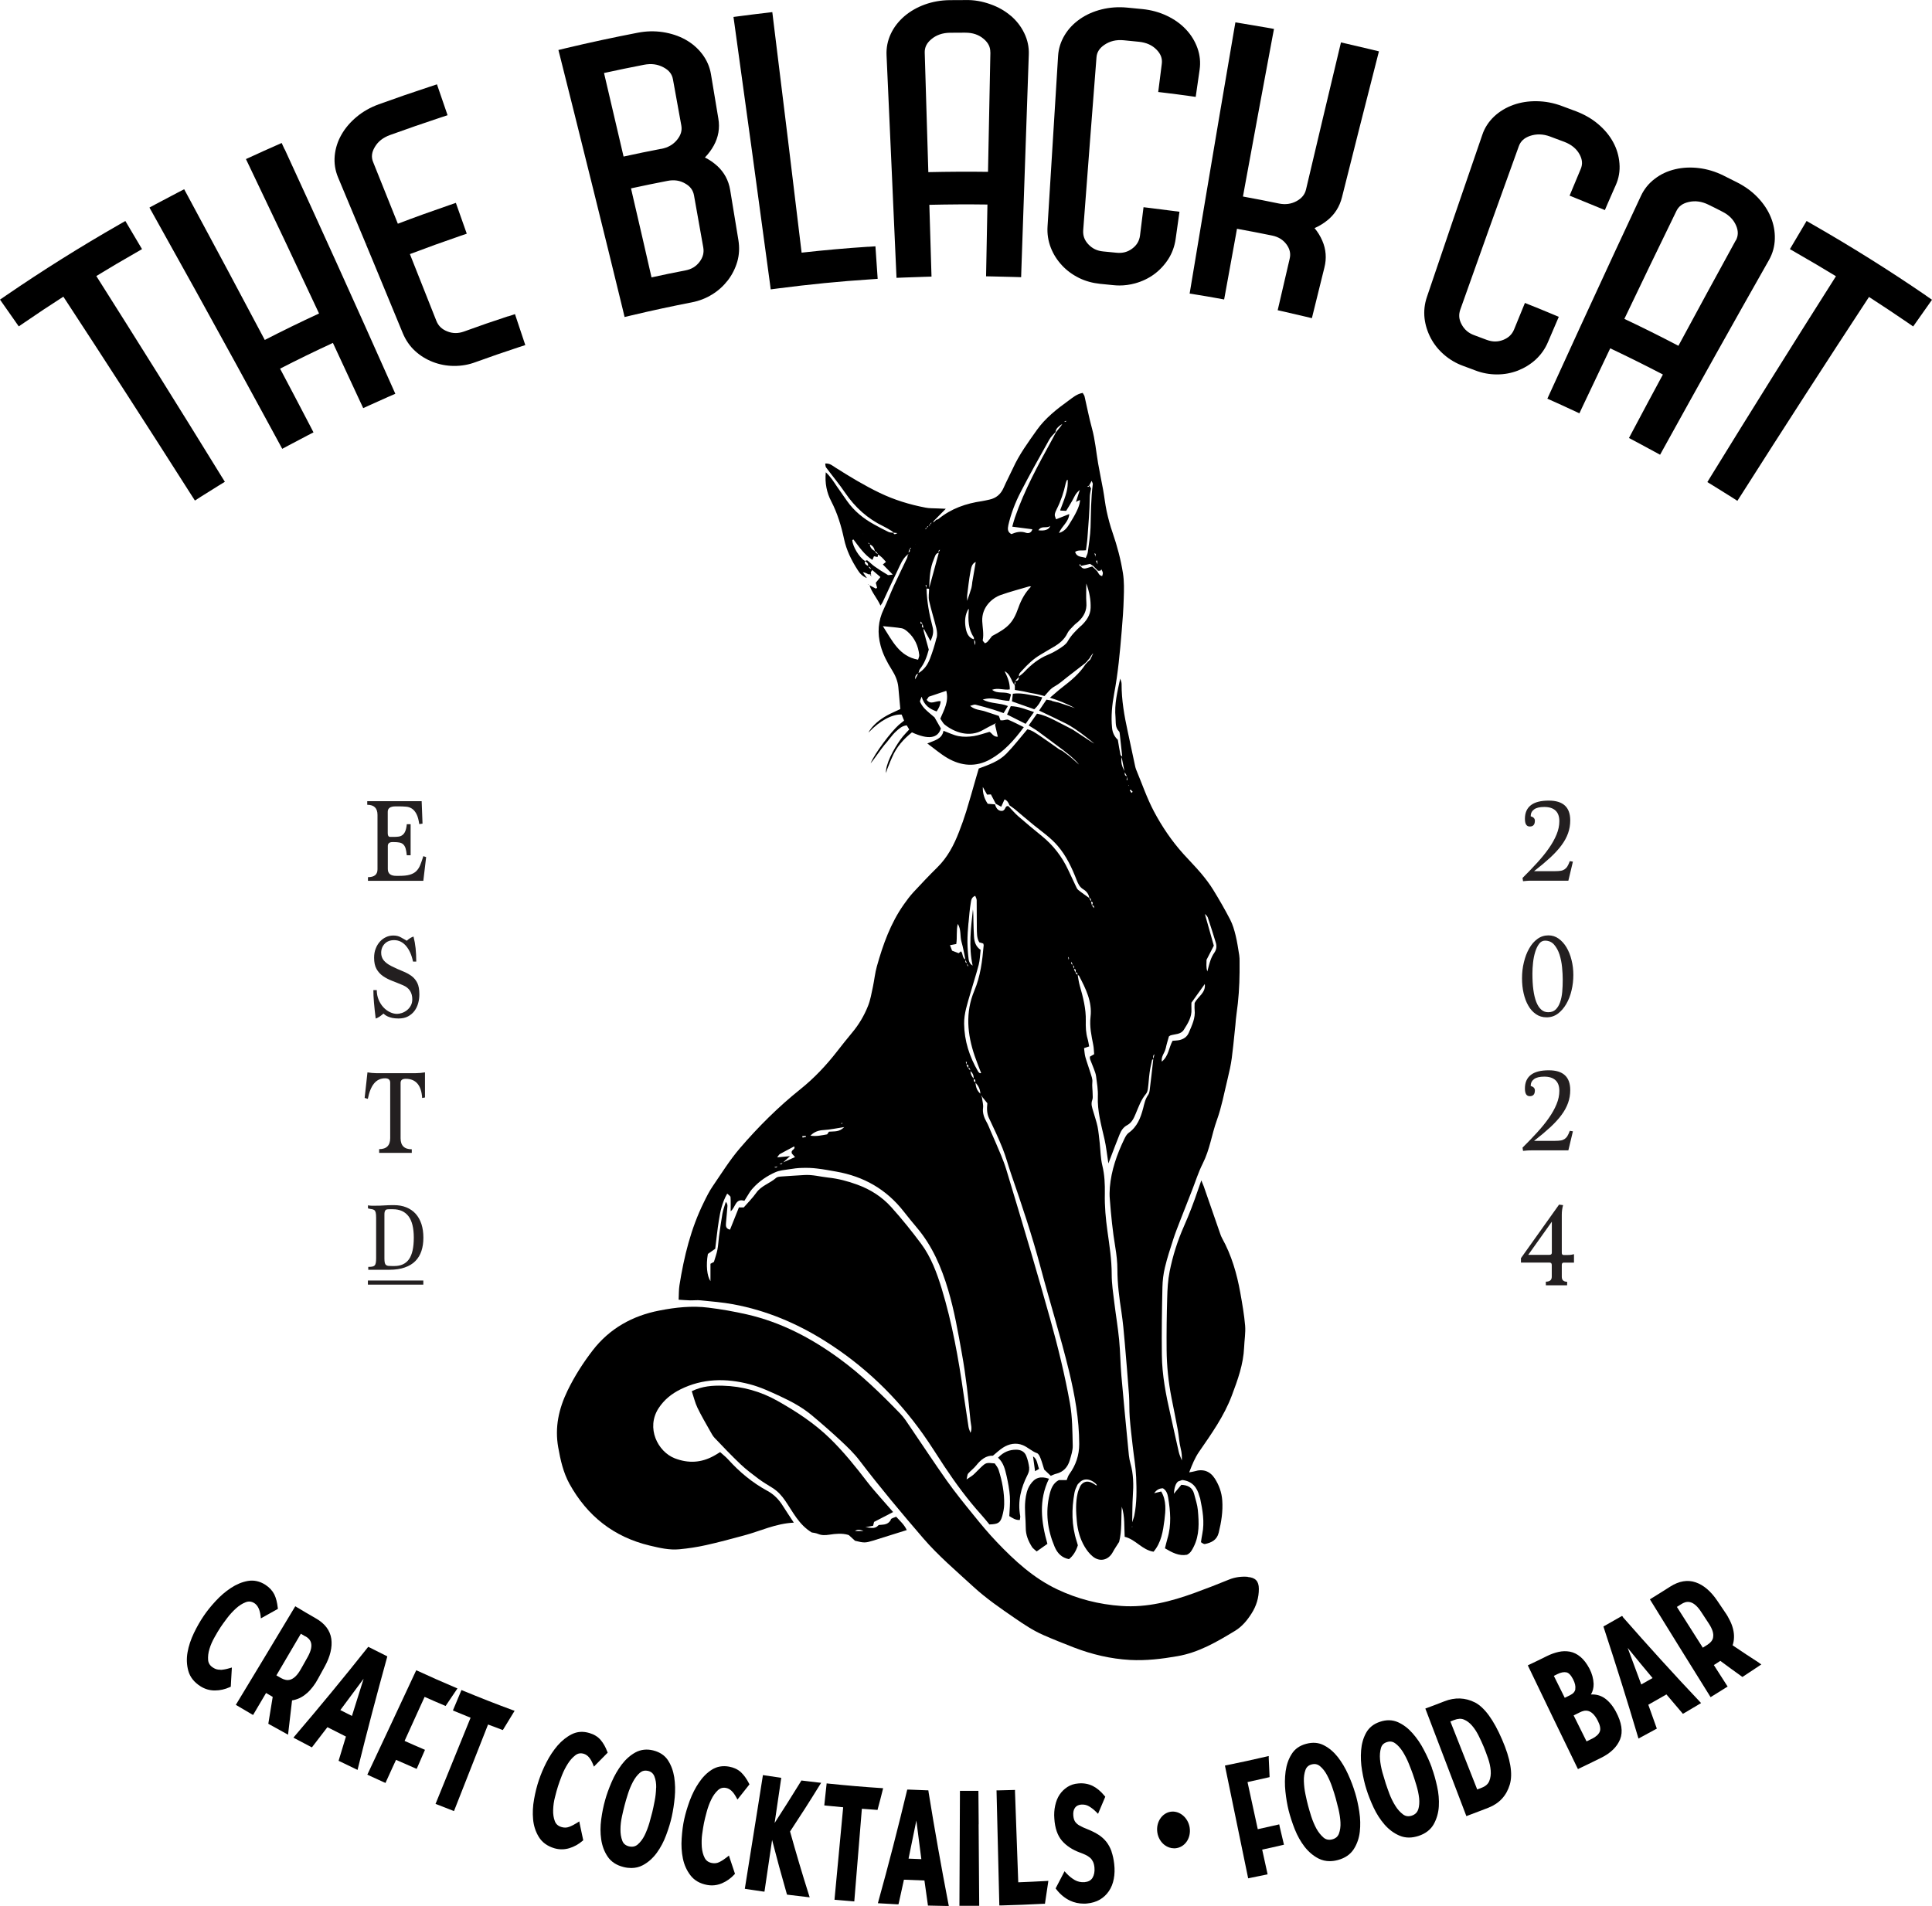 <?xml version="1.0" encoding="UTF-8"?>
<svg xmlns="http://www.w3.org/2000/svg" id="LOGO" viewBox="0 0 267.72 264.18">
  <defs>
    <style>
      .cls-1 {
        fill: none;
      }

      .cls-1, .cls-2, .cls-3 {
        stroke-width: 0px;
      }

      .cls-2 {
        fill: #000;
      }

      .cls-3 {
        fill: #231f20;
      }
    </style>
  </defs>
  <g>
    <path class="cls-3" d="M212.23,122.07c-.22,0-.43,0-.63.02-.2.01-.39.03-.55.05l-.07-.45c.74-.73,1.41-1.43,2.03-2.11.62-.68,1.16-1.34,1.61-1.99.45-.64.81-1.28,1.07-1.91.26-.63.39-1.25.39-1.86,0-.66-.18-1.15-.54-1.48s-.88-.49-1.55-.49c-.63,0-1.1.11-1.41.34-.31.23-.47.54-.47.95.38.11.58.31.58.61,0,.54-.23.81-.7.81s-.68-.36-.68-1.07c0-.82.27-1.45.82-1.88.55-.43,1.38-.64,2.49-.64,1.98,0,2.97.91,2.97,2.74,0,.63-.1,1.22-.3,1.78-.2.56-.5,1.12-.91,1.67-.41.56-.93,1.12-1.56,1.71-.63.58-1.38,1.21-2.24,1.88h2.92c.3,0,.55-.02.76-.05.21-.03.39-.1.54-.2.15-.1.29-.24.4-.42.11-.18.22-.42.33-.72l.43.07-.63,2.64h-5.08Z"></path>
    <path class="cls-3" d="M214.3,141.01c-.55,0-1.04-.15-1.46-.44-.42-.29-.78-.68-1.06-1.18-.29-.49-.5-1.07-.65-1.72-.15-.65-.22-1.34-.22-2.07,0-.77.08-1.51.26-2.23.17-.71.41-1.35.73-1.9.31-.56.69-1,1.15-1.33.45-.33.96-.49,1.52-.49.52,0,.99.15,1.41.45.42.3.79.71,1.09,1.21.3.51.54,1.09.7,1.76.17.67.25,1.35.25,2.07s-.08,1.44-.25,2.14c-.16.7-.41,1.33-.73,1.88s-.71,1-1.16,1.34c-.46.34-.98.51-1.56.51ZM214.54,140.3c.43,0,.77-.12,1.03-.37.26-.25.46-.58.61-1,.15-.42.25-.9.3-1.44s.07-1.11.07-1.71c0-.51-.03-1.07-.09-1.7-.06-.63-.18-1.21-.35-1.76-.18-.55-.43-1.01-.75-1.38s-.75-.56-1.26-.56c-.33,0-.61.15-.82.44-.22.29-.4.66-.54,1.11-.14.45-.24.94-.3,1.48-.06.53-.09,1.05-.09,1.54,0,.84.04,1.58.13,2.24s.22,1.22.4,1.68.41.82.68,1.06c.27.25.6.37.97.37Z"></path>
    <path class="cls-3" d="M212.23,159.45c-.22,0-.43,0-.63.02-.2.01-.39.03-.55.05l-.07-.45c.74-.73,1.41-1.43,2.03-2.11.62-.68,1.16-1.34,1.61-1.99.45-.64.81-1.28,1.07-1.91.26-.63.39-1.25.39-1.86,0-.66-.18-1.15-.54-1.48s-.88-.49-1.55-.49c-.63,0-1.1.11-1.41.34-.31.23-.47.54-.47.95.38.11.58.31.58.61,0,.54-.23.81-.7.81s-.68-.36-.68-1.07c0-.82.27-1.45.82-1.88.55-.43,1.38-.64,2.49-.64,1.98,0,2.97.91,2.97,2.74,0,.63-.1,1.22-.3,1.78-.2.56-.5,1.12-.91,1.67-.41.56-.93,1.12-1.56,1.71-.63.58-1.38,1.21-2.24,1.88h2.92c.3,0,.55-.02.76-.05.21-.03.39-.1.54-.2.15-.1.29-.24.4-.42.11-.18.22-.42.33-.72l.43.07-.63,2.64h-5.08Z"></path>
    <path class="cls-3" d="M214.21,178.14v-.49c.55,0,.82-.23.82-.69v-1.63c0-.22-.11-.33-.33-.33h-3.94v-.61l5.28-7.42.56.07c-.12.43-.18.87-.18,1.32v5.28c0,.21.08.31.25.31h.63c.15,0,.3-.01.43-.03.13-.02.26-.05.38-.08v1.17h-1.44c-.16,0-.25.11-.25.33v1.63c0,.46.25.69.74.69v.49h-2.95ZM215.03,169.35l-3.26,4.58h2.94c.22,0,.33-.1.33-.31v-4.27Z"></path>
  </g>
  <g>
    <path class="cls-1" d="M47.16,237.03c.53.27,1.07.54,1.61.81.53-1.72,1.07-3.44,1.62-5.16-1,1.36-2.06,2.8-3.23,4.35Z"></path>
    <path class="cls-1" d="M206.37,246.89c.17-.44.24-.93.2-1.45-.05-.54-.17-1.1-.36-1.68-.22-.64-.41-1.14-.59-1.58-.22-.53-.47-1.06-.73-1.59-.26-.53-.56-1-.92-1.4-.34-.39-.71-.67-1.12-.83-.38-.16-.83-.13-1.33.06l-.54.21c.68,1.73,1.36,3.46,2.05,5.19l1.68,4.26.62-.24c.53-.21.88-.52,1.04-.92Z"></path>
    <path class="cls-1" d="M217.06,231.79c-.35-.07-.76,0-1.23.24l-.5.25c.5,1.01,1,2.03,1.51,3.04.24-.12.48-.24.73-.36.45-.22.69-.5.74-.86.06-.39-.04-.84-.3-1.34-.3-.58-.62-.91-.94-.97Z"></path>
    <path class="cls-1" d="M38.3,232.21l.66.38c.45.26.85.33,1.24.22.52-.14,1.01-.62,1.46-1.42l.27-.47c.23-.41.46-.82.69-1.23,1.04-1.85.32-2.54-.3-2.9-.21-.12-.42-.24-.63-.37l-1.2,2.04c-.73,1.24-1.46,2.49-2.19,3.73Z"></path>
    <path class="cls-1" d="M125.9,257.62c.59.02,1.18.05,1.77.07-.25-1.88-.49-3.74-.69-5.34-.35,1.76-.71,3.52-1.08,5.28Z"></path>
    <path class="cls-1" d="M185.09,249.25c-.12-.42-.28-.92-.48-1.53-.2-.58-.44-1.15-.73-1.69-.27-.51-.6-.93-.97-1.23-.24-.2-.49-.29-.77-.29-.12,0-.24.02-.37.05-.44.12-.72.37-.87.77-.17.47-.25.99-.22,1.56.02.6.1,1.21.22,1.82.13.62.25,1.14.36,1.56.1.4.25.9.44,1.5.21.63.44,1.18.71,1.68.28.51.61.93,1,1.26.34.29.74.37,1.2.24.47-.13.78-.39.93-.8.17-.46.24-.98.21-1.56-.03-.57-.12-1.16-.27-1.82-.15-.62-.28-1.13-.39-1.52Z"></path>
    <path class="cls-1" d="M89.8,245.48h0c-.12-.03-.24-.05-.35-.05-.29,0-.55.1-.79.31-.36.31-.68.72-.96,1.26-.28.54-.52,1.11-.7,1.7-.19.59-.34,1.1-.45,1.54-.11.4-.22.91-.36,1.52-.13.6-.2,1.21-.21,1.8,0,.58.08,1.11.25,1.58.16.42.46.67.93.79.47.12.87.03,1.21-.26.38-.32.7-.74.95-1.26.26-.53.48-1.11.66-1.71.17-.61.31-1.12.41-1.52.1-.42.21-.94.33-1.56.11-.55.17-1.15.2-1.83.01-.59-.07-1.09-.25-1.54-.16-.4-.45-.65-.88-.76Z"></path>
    <path class="cls-1" d="M195.78,245.93c-.14-.4-.33-.9-.57-1.49-.22-.55-.5-1.1-.83-1.64-.32-.5-.67-.9-1.05-1.17-.23-.17-.47-.25-.72-.25-.14,0-.29.03-.44.08h0c-.44.14-.7.41-.82.82-.14.47-.18.99-.13,1.57.05.59.17,1.2.33,1.8.17.61.32,1.12.46,1.53.13.4.3.88.52,1.47.22.57.49,1.12.81,1.63.3.49.67.89,1.07,1.2.36.27.76.32,1.22.17.46-.15.75-.44.88-.86.14-.46.18-.99.12-1.57-.07-.6-.19-1.2-.38-1.79-.18-.61-.35-1.11-.48-1.5Z"></path>
    <path class="cls-1" d="M235.72,223.4c-1.16-1.77-2.12-1.45-2.73-1.06l-.62.39c1.19,1.88,2.39,3.77,3.59,5.65l.13-.08c.17-.11.35-.22.52-.33.44-.28.69-.61.78-1,.11-.52-.09-1.18-.59-1.94l-1.07-1.63Z"></path>
    <path class="cls-1" d="M221.37,238.45c-.86-1.66-1.8-1.43-2.43-1.12l-.24.12c-.22.11-.43.22-.65.32l1.79,3.6c.25-.12.49-.24.74-.36.58-.29.94-.63,1.09-1.01.14-.37.04-.9-.31-1.55Z"></path>
    <path class="cls-1" d="M229,232.59c-1.18-1.41-2.33-2.81-3.45-4.18.63,1.69,1.26,3.38,1.88,5.07.52-.3,1.05-.59,1.57-.89Z"></path>
    <path class="cls-2" d="M30.57,231.43c-.36.03-.71-.06-1.04-.28-.42-.26-.65-.61-.69-1.05-.04-.5.02-1.01.19-1.56.16-.53.39-1.06.72-1.64.26-.48.54-.93.81-1.35.21-.32.49-.71.93-1.29.36-.48.78-.93,1.23-1.34.41-.37.86-.66,1.33-.84.42-.16.8-.12,1.2.13.46.3.75.88.86,1.74l.04.37.32-.18c.63-.35,1.27-.7,1.9-1.06l.14-.08-.02-.16c-.08-.72-.23-1.32-.47-1.83-.26-.52-.68-.98-1.25-1.35-.78-.5-1.6-.67-2.42-.53-.8.14-1.59.47-2.35.97-.76.5-1.48,1.12-2.12,1.82-.66.71-1.22,1.41-1.67,2.08-.46.68-.9,1.44-1.34,2.35-.43.9-.73,1.8-.88,2.66-.16.9-.12,1.77.11,2.6.24.85.81,1.57,1.68,2.12.6.38,1.26.58,1.98.58h.02c.7,0,1.4-.16,2.06-.46l.14-.06.04-.77c.03-.51.06-1.02.09-1.53l.02-.36-.35.1c-.42.13-.83.2-1.22.23Z"></path>
    <path class="cls-2" d="M42.51,234.71c.31-.27.59-.58.85-.92.26-.34.49-.69.69-1.07l.95-1.73c.77-1.4,1.07-2.7.91-3.84-.17-1.16-.89-2.12-2.14-2.83-.88-.51-1.77-1.02-2.64-1.55l-.21-.13-.13.21c-2.65,4.42-5.31,8.83-7.98,13.24l-.13.21.21.13c.65.39,1.31.78,1.97,1.16l.21.12,1.8-3.05.68.4c.08.05.16.09.24.14l-.11.67c-.16.96-.32,1.92-.47,2.88l-.03.17.15.09c.75.42,1.51.84,2.26,1.25l.33.18.04-.37c.16-1.46.33-2.92.51-4.38.36-.06.71-.17,1.02-.31.36-.17.7-.39,1.02-.68ZM42.32,226.8c.63.36,1.34,1.05.3,2.9-.23.41-.46.82-.69,1.23l-.27.47c-.45.8-.95,1.28-1.46,1.42-.38.11-.79.03-1.24-.22l-.66-.38c.73-1.24,1.46-2.49,2.19-3.73l1.2-2.04c.21.12.42.24.63.37Z"></path>
    <path class="cls-2" d="M53.66,229.58l-.18-.09c-.75-.37-1.51-.76-2.27-1.14l-.18-.09-.13.16c-3.26,4.11-6.64,8.21-10.04,12.19l-.2.24.28.15c.7.37,1.39.74,2.09,1.1l.19.1.43-.56c.57-.75,1.15-1.49,1.72-2.24.85.44,1.71.87,2.57,1.3l-.11.35c-.28.93-.57,1.87-.85,2.81l-.06.2.19.09c.72.35,1.44.7,2.16,1.04l.28.13.07-.3c1.23-4.97,2.58-10.1,4-15.24l.05-.2ZM47.16,237.03c1.16-1.55,2.23-2.99,3.23-4.35-.54,1.72-1.09,3.44-1.62,5.16-.54-.27-1.07-.54-1.61-.81Z"></path>
    <path class="cls-2" d="M56.07,241.29c.66-1.45,1.32-2.91,1.98-4.36l.79-1.73c.9.4,1.81.8,2.72,1.18l.19.08.39-.58c.36-.53.72-1.07,1.08-1.6l.17-.25-.28-.12c-1.75-.74-3.5-1.51-5.2-2.3l-.23-.1-.11.23c-2.18,4.67-4.36,9.34-6.56,14.01l-.11.23.23.11c.69.32,1.37.63,2.06.94l.23.1.1-.23c.29-.63.57-1.26.86-1.89l.5-1.08c.87.39,1.75.77,2.63,1.15l.23.1.1-.23c.3-.7.61-1.41.92-2.11l.13-.3-.23-.1c-.86-.37-1.72-.74-2.58-1.13Z"></path>
    <path class="cls-2" d="M64.18,234.35l-.23-.1-.1.23c-.21.49-.42.99-.62,1.48l-.47,1.12.23.1c.74.31,1.48.61,2.22.91-1.58,3.9-3.17,7.81-4.76,11.71l-.1.23.23.09c.7.28,1.4.55,2.1.82l.23.09.09-.23c1.55-3.92,3.09-7.85,4.63-11.77.62.24,1.24.47,1.86.7l.19.07,1.63-2.67-.29-.1c-2.25-.83-4.55-1.73-6.86-2.69Z"></path>
    <path class="cls-2" d="M84.21,242.94l-.06-.15c-.24-.64-.55-1.19-.93-1.63-.38-.44-.9-.76-1.55-.95-.87-.26-1.69-.21-2.44.17-.72.36-1.38.89-1.98,1.58-.57.67-1.09,1.45-1.54,2.33-.42.82-.77,1.65-1.04,2.46-.27.79-.49,1.67-.66,2.62-.18.97-.22,1.91-.14,2.79.08.91.35,1.73.79,2.45.46.75,1.18,1.28,2.15,1.57.34.1.69.15,1.03.15s.69-.05,1.03-.15c.68-.2,1.3-.55,1.84-1.01l.11-.1-.17-.79c-.11-.49-.21-.97-.31-1.46l-.07-.36-.31.2c-.36.23-.73.42-1.1.56-.34.13-.7.13-1.06.02-.47-.14-.77-.41-.92-.82-.17-.45-.25-.97-.23-1.54.02-.63.1-1.21.25-1.77.16-.63.29-1.13.42-1.52.12-.39.3-.88.54-1.5.23-.59.51-1.13.82-1.62.31-.49.65-.87,1.05-1.18.35-.27.73-.33,1.17-.2.52.16.93.62,1.26,1.43l.14.35.26-.27c.51-.51,1.01-1.03,1.52-1.54l.11-.11Z"></path>
    <path class="cls-2" d="M92.57,244c-.45-.69-1.14-1.15-2.06-1.38-.89-.22-1.72-.12-2.46.28-.72.4-1.34.95-1.9,1.68-.54.72-1.01,1.53-1.39,2.41-.4.93-.7,1.76-.91,2.53-.23.81-.41,1.7-.54,2.66-.13.96-.13,1.9,0,2.78.13.89.43,1.7.9,2.39.48.71,1.23,1.2,2.22,1.44h0c.36.09.71.13,1.05.13.58,0,1.12-.13,1.6-.39.75-.4,1.39-.98,1.93-1.71.53-.73.97-1.56,1.3-2.46.36-.96.61-1.8.78-2.57.18-.82.32-1.72.41-2.68.09-.96.06-1.89-.07-2.77-.14-.89-.43-1.68-.87-2.35ZM90.92,247.78c-.02.68-.09,1.27-.2,1.83-.12.63-.23,1.15-.33,1.56-.1.4-.24.91-.41,1.52-.18.6-.4,1.18-.66,1.71-.26.52-.58.94-.95,1.26-.34.29-.74.37-1.21.26-.47-.12-.78-.37-.93-.79-.18-.47-.26-1-.25-1.58,0-.59.08-1.2.21-1.8.14-.62.25-1.12.36-1.52.11-.43.26-.95.45-1.54.18-.59.42-1.16.7-1.7.28-.53.6-.95.96-1.26.24-.21.5-.31.79-.31.11,0,.23.02.35.04h0c.43.1.72.35.88.76.18.45.26.96.25,1.54Z"></path>
    <path class="cls-2" d="M103.84,247.3l-.07-.14c-.32-.62-.69-1.13-1.1-1.52-.43-.39-.98-.65-1.64-.77-.89-.16-1.7-.02-2.4.43-.69.44-1.27,1.03-1.78,1.79-.5.73-.91,1.54-1.27,2.49-.34.94-.59,1.77-.76,2.55-.18.79-.29,1.67-.36,2.68-.07.98-.01,1.92.17,2.79.18.89.54,1.68,1.06,2.35.54.7,1.32,1.14,2.31,1.32.22.04.44.06.65.06.47,0,.94-.1,1.39-.29.65-.28,1.22-.68,1.71-1.21l.1-.11-.05-.14c-.23-.68-.46-1.36-.68-2.04l-.11-.35-.28.23c-.34.27-.67.49-1.03.67-.33.17-.68.21-1.04.14-.48-.09-.81-.32-1.01-.71-.22-.43-.35-.92-.4-1.5-.04-.62-.03-1.22.05-1.79.09-.64.17-1.15.25-1.55.09-.42.21-.94.38-1.55.17-.62.37-1.18.63-1.7.24-.51.55-.94.91-1.28.33-.31.69-.41,1.13-.33.53.09.99.51,1.41,1.28l.18.33.23-.29c.29-.37.58-.74.87-1.1l.57-.72Z"></path>
    <path class="cls-2" d="M111.21,246.81l-.16-.02-.08.14c-1.2,1.95-2.42,3.88-3.63,5.75l.92-6.26-.25-.04c-.68-.1-1.36-.2-2.04-.3l-.25-.04-.72,4.56c-.58,3.65-1.16,7.3-1.75,10.95l-.04.25.25.04c.74.11,1.48.23,2.22.33l.25.03.04-.25c.34-2.31.68-4.61,1.02-6.92.63,2.46,1.31,4.95,2.02,7.42l.05.16.16.02c.87.11,1.73.21,2.6.31l.38.04-.12-.37c-.92-2.9-1.79-5.84-2.6-8.75,1.43-2.16,2.81-4.32,4.1-6.42l.21-.33-.39-.04c-.73-.08-1.46-.17-2.19-.26Z"></path>
    <path class="cls-2" d="M122.38,247.86l-.3-.02c-2.32-.15-4.77-.36-7.28-.62l-.25-.03-.15,1.39c-.05.47-.1.94-.15,1.41l-.03.25.25.03c.79.08,1.58.16,2.37.23-.39,4.19-.78,8.38-1.18,12.57l-.02.25.25.02c.74.07,1.49.13,2.24.19l.25.02,1.05-12.84c.55.04,1.11.08,1.66.12l.51.04.05-.2c.23-.84.45-1.69.66-2.54l.07-.29Z"></path>
    <path class="cls-2" d="M128.67,248.35l-.03-.2h-.21c-.83-.03-1.66-.06-2.5-.1h-.21s-.05.19-.05.19c-1.22,5.08-2.54,10.22-3.94,15.26l-.08.3.31.02c.77.05,1.55.09,2.33.13h.21s.05-.19.05-.19c.24-1.08.48-2.15.71-3.22.94.04,1.89.08,2.84.11l.49,3.48h.21c.79.02,1.58.04,2.37.05h.31s-.06-.3-.06-.3c-.97-5.03-1.9-10.24-2.75-15.51ZM127.67,257.69c-.59-.02-1.18-.04-1.77-.07.37-1.76.73-3.52,1.08-5.28.2,1.61.44,3.46.69,5.34Z"></path>
    <path class="cls-2" d="M135.62,252.87l-.04-4.65h-.25c-.68,0-1.38.01-2.06,0h-.25s0,.25,0,.25c-.01,2.98-.02,5.96-.04,8.94l-.03,6.75h.25c.29,0,.58,0,.86,0,.46,0,.92,0,1.38,0h.25s0-.25,0-.25c-.03-3.68-.06-7.37-.08-11.05Z"></path>
    <path class="cls-2" d="M141.1,260.9c-.15-4.18-.3-8.37-.45-12.55v-.25s-.77.02-.77.02c-.51.02-1.03.03-1.54.04h-.25s.39,15.95.39,15.95h.25c1.95-.05,3.92-.13,5.87-.23h.2s.03-.21.03-.21c.14-.89.27-1.78.4-2.67l.04-.3-.3.02c-1.25.07-2.55.13-3.86.18Z"></path>
    <path class="cls-2" d="M154.03,256.62c-.19-.52-.43-.96-.72-1.33-.3-.38-.67-.71-1.09-.98-.41-.26-.87-.5-1.44-.73-.55-.21-.97-.41-1.27-.59-.25-.16-.44-.34-.56-.54-.12-.2-.19-.47-.22-.79-.04-.46.04-.83.24-1.1.18-.25.46-.39.84-.43.39-.03.75.04,1.08.23.34.2.67.45,1.01.79l.26.26.14-.34c.27-.63.54-1.26.8-1.89l.06-.14-.1-.12c-.54-.65-1.08-1.1-1.65-1.38-.6-.29-1.27-.41-1.99-.34-.56.04-1.05.2-1.51.49-.44.29-.8.64-1.08,1.06-.28.42-.48.91-.61,1.5-.13.59-.17,1.2-.12,1.81.08,1.32.44,2.36,1.05,3.07.6.7,1.44,1.26,2.5,1.65.29.1.54.21.78.32.23.11.43.24.61.39.17.14.3.32.41.54.11.22.18.5.21.83.05.56-.04,1.04-.27,1.42-.22.36-.58.55-1.09.6-.5.04-.95-.06-1.35-.28-.42-.24-.82-.56-1.2-.97l-.24-.26-.16.32c-.33.64-.66,1.28-1,1.92l-.07.14.1.13c.54.7,1.18,1.22,1.89,1.56.59.28,1.24.42,1.92.42.14,0,.28,0,.43-.02.66-.06,1.27-.24,1.79-.54.51-.3.93-.7,1.26-1.19.33-.49.55-1.05.67-1.69.12-.63.14-1.31.06-2.03-.07-.65-.2-1.24-.38-1.76Z"></path>
    <path class="cls-2" d="M177.32,253.11l-.06-.24-.24.06c-.91.21-1.82.41-2.73.61l-1.42-6.53c.96-.21,1.91-.42,2.86-.64l.2-.05-.06-1.34c-.02-.43-.04-.85-.06-1.28v-.3s-.31.07-.31.07c-1.83.43-3.69.83-5.51,1.2l-.25.05.05.25c1.03,5.05,2.08,10.09,3.12,15.14l.05.24.24-.05c.73-.15,1.47-.3,2.2-.45l.25-.05-.05-.25c-.23-1.06-.47-2.12-.7-3.18.93-.2,1.85-.4,2.77-.62l.25-.06-.06-.25c-.18-.77-.36-1.55-.55-2.32Z"></path>
    <path class="cls-2" d="M187.77,248.48c-.23-.79-.55-1.64-.96-2.54-.4-.89-.88-1.69-1.42-2.39-.56-.71-1.2-1.26-1.92-1.63-.74-.39-1.55-.46-2.48-.21-.9.24-1.58.72-2.01,1.43-.43.68-.7,1.46-.83,2.38-.12.92-.13,1.86-.03,2.78.1.95.25,1.84.45,2.65.21.82.49,1.68.84,2.58.38.95.83,1.74,1.36,2.43.56.72,1.22,1.28,1.97,1.66.47.23.97.35,1.52.35.36,0,.74-.05,1.14-.16.98-.26,1.72-.77,2.19-1.5.46-.72.74-1.53.84-2.42.1-.87.08-1.81-.07-2.78-.14-.94-.34-1.82-.58-2.62ZM185.75,252.59c.03.57-.04,1.1-.21,1.56-.15.41-.46.68-.93.8-.46.12-.87.04-1.2-.24-.38-.33-.72-.75-1-1.26-.27-.5-.5-1.05-.71-1.68-.19-.6-.33-1.1-.44-1.5-.11-.41-.23-.93-.36-1.56-.13-.61-.2-1.23-.22-1.82-.02-.57.05-1.09.22-1.56.15-.41.43-.66.87-.77.13-.03.25-.05.37-.05.28,0,.54.1.77.29.37.31.7.72.97,1.23.29.54.53,1.1.73,1.69.2.6.37,1.11.48,1.53.11.4.24.91.39,1.52.15.66.24,1.25.27,1.82Z"></path>
    <path class="cls-2" d="M198.41,245c-.29-.79-.66-1.62-1.11-2.47-.43-.84-.96-1.61-1.57-2.3-.59-.67-1.27-1.19-2.01-1.52-.77-.34-1.61-.36-2.49-.06-.88.29-1.53.81-1.93,1.54-.39.71-.62,1.53-.69,2.43-.07.91-.03,1.84.13,2.78.16.96.36,1.84.61,2.62.24.77.56,1.59.99,2.52.42.89.93,1.68,1.51,2.35.6.69,1.3,1.21,2.07,1.54.42.18.86.27,1.32.27.43,0,.88-.08,1.34-.23.97-.32,1.67-.87,2.1-1.63.41-.75.65-1.58.7-2.47.05-.91-.03-1.84-.24-2.77-.21-.94-.45-1.81-.74-2.58ZM196.52,250.8c-.13.42-.42.7-.88.86-.46.15-.86.1-1.22-.17-.41-.31-.77-.71-1.07-1.2-.32-.51-.59-1.06-.81-1.63-.22-.59-.39-1.08-.52-1.47-.13-.41-.28-.92-.46-1.53-.16-.6-.28-1.21-.33-1.8-.05-.58,0-1.1.13-1.57.12-.42.38-.68.82-.82h0c.15-.05.3-.08.44-.08.25,0,.49.08.72.25.38.27.73.67,1.05,1.17.33.54.61,1.09.83,1.64.24.59.43,1.09.57,1.49.13.39.3.89.48,1.5.18.59.31,1.19.38,1.79.06.58.02,1.11-.12,1.57Z"></path>
    <path class="cls-2" d="M204.38,235.97h0c-1.34-.68-2.77-.73-4.24-.15-.8.31-1.59.62-2.39.91l-.24.09.09.23c1.83,4.82,3.67,9.64,5.51,14.45l.09.23.23-.09c.95-.35,1.89-.72,2.83-1.08,1.5-.59,2.49-1.66,2.95-3.19.45-1.51.1-3.57-1.07-6.27-1.17-2.72-2.44-4.45-3.77-5.14ZM204.71,248.06l-1.68-4.26c-.68-1.73-1.37-3.46-2.05-5.19l.54-.21c.5-.19.95-.22,1.33-.06.41.17.78.44,1.12.83.35.4.66.88.92,1.4.26.53.51,1.06.73,1.59.18.44.37.95.59,1.58.2.58.32,1.15.36,1.68.04.52-.02,1.01-.2,1.45-.16.4-.51.72-1.04.92l-.62.24Z"></path>
    <path class="cls-2" d="M222.26,235.32c-.52-.33-1.12-.49-1.8-.45.26-.44.38-.94.37-1.48-.03-.71-.22-1.42-.58-2.11-.37-.7-.79-1.25-1.25-1.63-.45-.38-.95-.62-1.47-.72-.51-.09-1.04-.08-1.57.04-.53.12-1.06.31-1.61.58-.8.4-1.6.79-2.41,1.17l-.23.11.11.23c2.23,4.65,4.47,9.29,6.73,13.93l.11.22.22-.11c1-.48,2-.96,3-1.46,1.32-.65,2.2-1.52,2.62-2.56.42-1.04.22-2.33-.58-3.83-.46-.86-1.02-1.51-1.67-1.94ZM218.3,234.11c-.05.36-.29.64-.74.86-.24.12-.48.24-.73.36-.5-1.01-1.01-2.03-1.51-3.04l.5-.25c.47-.23.88-.31,1.23-.24.33.06.64.39.94.97.26.51.36.96.3,1.34ZM220.59,241.01c-.25.12-.5.24-.74.36l-1.79-3.6c.22-.11.44-.22.65-.32l.24-.12c.63-.31,1.56-.54,2.43,1.12.34.65.45,1.17.31,1.55-.15.38-.51.72-1.09,1.01Z"></path>
    <path class="cls-2" d="M224.91,224.13l-.14-.15-.18.1c-.74.42-1.48.85-2.22,1.26l-.18.1.06.2c1.74,5.3,3.28,10.22,4.71,15.05l.09.29.27-.15c.69-.37,1.38-.75,2.08-1.13l.19-.1-1.18-3.31c.84-.47,1.68-.95,2.51-1.43.71.84,1.43,1.69,2.15,2.53l.13.16.18-.1c.68-.4,1.35-.79,2.02-1.2l.32-.19-.21-.23c-3.55-3.75-7.12-7.69-10.62-11.68ZM229,232.59c-.52.3-1.05.6-1.57.89-.62-1.69-1.25-3.39-1.88-5.07,1.11,1.37,2.27,2.77,3.45,4.18Z"></path>
    <path class="cls-2" d="M243.78,230.49c-1.2-.77-2.44-1.59-3.69-2.44.12-.35.18-.7.19-1.05.02-.4-.03-.81-.13-1.22-.1-.39-.24-.78-.44-1.17-.21-.42-.41-.78-.64-1.1l-1.1-1.63c-.89-1.32-1.91-2.19-3.01-2.56-1.11-.38-2.3-.18-3.52.6-.87.55-1.73,1.1-2.6,1.63l-.21.13.13.21c2.64,4.28,5.38,8.7,8.15,13.14l.13.21.21-.13c.65-.4,1.3-.8,1.94-1.21l.21-.13-1.91-2.98c.18-.11.36-.23.53-.34l.37-.24c.97.72,1.94,1.43,2.92,2.13l.14.1.14-.09c.73-.48,1.45-.95,2.17-1.44l.31-.21-.32-.21ZM237.39,226.97c-.08.39-.34.72-.78,1-.17.11-.35.22-.52.33l-.13.08c-1.2-1.88-2.4-3.76-3.59-5.65l.62-.39c.61-.39,1.57-.71,2.73,1.06l1.07,1.63c.5.76.71,1.41.59,1.94Z"></path>
    <path class="cls-2" d="M162.22,251.12c-1.22.19-2.05,1.47-1.85,2.85.1.72.48,1.37,1.03,1.78.39.29.84.44,1.29.44.1,0,.21,0,.31-.02.56-.08,1.06-.39,1.41-.87.4-.55.56-1.29.44-2.01-.23-1.38-1.42-2.35-2.63-2.17Z"></path>
  </g>
  <g>
    <path class="cls-1" d="M94.41,17.38l-1.16-6.4c-.13-.72-.54-1.24-1.28-1.64-.82-.44-1.71-.56-2.74-.37-1.86.36-3.71.74-5.53,1.14.91,3.86,1.81,7.72,2.71,11.58,1.82-.4,3.53-.75,5.2-1.07.94-.18,1.67-.6,2.22-1.27.52-.64.71-1.29.58-1.98Z"></path>
    <path class="cls-1" d="M96.94,36.28c.48-.63.64-1.27.51-2.01-.28-1.61-.57-3.22-.86-4.83l-.42-2.36c-.13-.73-.51-1.25-1.2-1.64-.75-.43-1.56-.56-2.47-.38-1.69.33-3.38.68-5.06,1.04l.31,1.35c.85,3.66,1.7,7.32,2.53,10.98,1.64-.36,3.19-.67,4.71-.97.84-.16,1.48-.55,1.96-1.19Z"></path>
    <path class="cls-1" d="M133.77,4.53c-.1,0-.24,0-.36,0-.59,0-1.18,0-1.76.01-1.04,0-1.91.31-2.59.9-.65.55-.93,1.14-.91,1.85l.5,16.57c2.77-.07,5.54-.08,8.27-.04l.33-16.58c.02-.72-.27-1.31-.91-1.85-.69-.58-1.53-.87-2.56-.87Z"></path>
    <path class="cls-1" d="M238.67,29.32c-.64-.32-1.28-.64-1.91-.96-.95-.47-1.86-.59-2.76-.38-.84.19-1.38.59-1.7,1.25-2.42,4.98-4.83,9.97-7.21,14.95,2.46,1.16,4.97,2.42,7.49,3.73,2.63-4.88,5.28-9.75,7.95-14.62.35-.64.36-1.29.04-2.05-.35-.83-.98-1.47-1.91-1.94Z"></path>
    <path class="cls-2" d="M13.35,38.26c1.89-1.16,3.68-2.21,5.45-3.22l.88-.51-2.31-3.9-.85.49c-5.4,3.09-10.67,6.4-15.69,9.84l-.83.57,2.6,3.71.82-.56c1.7-1.17,3.46-2.34,5.36-3.56,5.89,9,11.84,18.22,17.69,27.42l.54.84.84-.54c.82-.52,1.64-1.03,2.46-1.54l.85-.52-.53-.85c-5.99-9.73-11.66-18.79-17.29-27.68Z"></path>
    <path class="cls-2" d="M39.44,20.71l-.41-.89-.9.4c-1.05.46-2.09.93-3.13,1.41l-.92.42.44.92c3.37,7.04,6.63,13.92,9.69,20.48-2.57,1.19-5.09,2.42-7.52,3.67-3.37-6.36-6.87-12.92-10.7-20.02l-.47-.87-.87.45c-1.02.53-2.04,1.07-3.05,1.61l-.89.48.49.88c3.98,7.12,7.83,14.08,11.46,20.71l1.21,2.22c1.18,2.16,2.35,4.32,3.53,6.48l1.71,3.15.88-.47c.85-.45,1.7-.9,2.56-1.35l.89-.46-.46-.89c-1.38-2.65-2.77-5.3-4.17-7.94,2.41-1.24,4.86-2.43,7.32-3.57,1.26,2.71,2.52,5.43,3.78,8.14l.42.9.9-.41c.88-.4,1.75-.79,2.63-1.18l.92-.4-.41-.92c-5.08-11.42-10.1-22.51-14.92-32.97Z"></path>
    <path class="cls-2" d="M70.4,43.84c-2.02.66-4.02,1.35-6.1,2.11-.81.29-1.57.29-2.33-.02-.75-.3-1.22-.76-1.5-1.45-1.22-3.09-2.44-6.17-3.67-9.26,2.29-.87,4.62-1.71,6.92-2.5l.96-.33-1.51-4.27-.93.32c-2.39.82-4.78,1.68-7.11,2.57-1.14-2.86-2.28-5.71-3.43-8.56-.27-.66-.2-1.33.22-2.04.45-.79,1.15-1.34,2.14-1.7,2.34-.85,4.7-1.66,6.99-2.42l.97-.32-1.47-4.28-.94.31c-2.35.77-4.75,1.6-7.13,2.46-1.15.42-2.18,1-3.04,1.72-.88.73-1.6,1.56-2.12,2.48-.52.9-.84,1.89-.94,2.94-.09,1.02.06,2.02.47,3l1.58,3.78c.76,1.83,1.53,3.65,2.29,5.48l.92-.38-.92.39c.2.47.4.95.59,1.42l.38.91c1.38,3.32,2.75,6.64,4.12,9.97.41.98.98,1.81,1.69,2.46.71.66,1.54,1.17,2.46,1.53.92.36,1.9.55,2.91.56.03,0,.07,0,.1,0,1,0,1.98-.17,2.91-.52,2-.72,4-1.42,5.96-2.06l.95-.31-1.43-4.29-.94.31Z"></path>
    <path class="cls-2" d="M101.18,26.33c-.22-1.32-.82-2.44-1.79-3.33-.51-.46-1.08-.86-1.71-1.17.49-.51.9-1.06,1.22-1.64.65-1.17.87-2.44.64-3.77l-1.02-6.13c-.17-1.01-.57-1.95-1.21-2.79-.62-.82-1.41-1.5-2.35-2.02-.92-.51-1.97-.85-3.12-1.03-1.15-.17-2.32-.14-3.49.09-3.31.64-6.67,1.36-9.98,2.15l-.99.24.25.98c1.34,5.31,2.66,10.62,3.98,15.93l.61,2.45c1.38,5.56,2.75,11.12,4.1,16.68l.23.97.97-.23c2.81-.67,5.62-1.27,8.34-1.8,1.03-.2,1.96-.56,2.83-1.1.86-.53,1.57-1.18,2.19-1.98.59-.78,1.02-1.64,1.29-2.57.27-.94.32-1.94.15-2.99l-1.14-6.94ZM90.28,38.44c-.83-3.66-1.68-7.32-2.53-10.98l-.31-1.35c1.68-.37,3.37-.71,5.06-1.04.92-.18,1.73-.06,2.47.38.69.39,1.07.92,1.2,1.64l.42,2.36c.29,1.61.58,3.22.86,4.83.13.73-.03,1.37-.51,2.01-.48.64-1.12,1.03-1.96,1.19-1.52.29-3.07.61-4.71.97ZM91.61,20.63c-1.67.32-3.38.67-5.2,1.07-.9-3.86-1.8-7.72-2.71-11.58,1.81-.4,3.67-.78,5.53-1.14,1.03-.2,1.92-.08,2.74.37.74.4,1.15.92,1.28,1.64l1.16,6.4c.13.69-.06,1.34-.58,1.98-.55.68-1.27,1.09-2.22,1.27Z"></path>
    <path class="cls-2" d="M120.31,34.2c-3.07.2-6.17.48-9.23.82-1.22-10.19-2.51-20.78-3.94-32.35l-.12-.99-.99.12c-1.14.13-2.26.27-3.39.42l-1,.13.14,1c1.62,11.69,3.27,23.72,4.89,35.77l.13.99.99-.13c4.32-.56,8.63-.99,12.83-1.26l1-.07-.31-4.51-1,.07Z"></path>
    <path class="cls-2" d="M140.05,2.18c-.79-.68-1.74-1.22-2.83-1.6-1.07-.38-2.22-.61-3.45-.57h-.14c-.67,0-1.35,0-2.02.01-1.19.01-2.35.21-3.44.6-1.08.39-2.04.94-2.85,1.63-.83.72-1.46,1.54-1.88,2.44-.44.94-.64,1.94-.59,2.97l.78,17.38c.04.84.08,1.68.11,2.52l.49,10.95,1-.04c.95-.04,1.9-.07,2.85-.1l1-.03-.03-1c-.09-2.98-.18-5.97-.27-8.95,2.67-.06,5.37-.08,8.05-.04l-.19,9.95,1,.02c.95.02,1.9.04,2.86.07l1,.03.03-1c.34-9.96.68-19.91,1.03-29.86.04-1.03-.17-2.03-.63-2.97-.45-.93-1.08-1.74-1.87-2.41ZM137.24,7.24l-.33,16.58c-2.73-.04-5.5-.02-8.27.04l-.5-16.57c-.02-.72.27-1.31.91-1.85.68-.58,1.56-.89,2.59-.9.59,0,1.18-.01,1.76-.01.12,0,.27,0,.36,0,1.04,0,1.87.28,2.56.87.63.54.92,1.12.91,1.85Z"></path>
    <path class="cls-2" d="M160.48,12.75l1,.12c1.08.13,2.16.27,3.23.42l.98.14.54-3.75c.15-1.02.05-2.04-.3-3.02-.35-.97-.89-1.85-1.6-2.59-.7-.75-1.59-1.39-2.65-1.89-1.03-.49-2.17-.8-3.37-.92-.72-.07-1.43-.14-2.16-.21-1.18-.11-2.36-.03-3.49.25-1.13.28-2.14.73-3,1.33-.88.61-1.6,1.36-2.13,2.24-.54.9-.85,1.87-.91,2.89-.49,7.87-.98,15.74-1.46,23.61-.07,1.04.09,2.03.45,2.96.35.9.87,1.72,1.53,2.43.65.71,1.45,1.3,2.37,1.76.89.44,1.87.71,2.92.82.6.06,1.2.11,1.8.18.3.03.59.05.89.05.73,0,1.45-.1,2.15-.29.99-.27,1.88-.7,2.65-1.26.77-.57,1.43-1.27,1.96-2.09.53-.82.88-1.76,1.03-2.81l.53-3.77-1-.13c-.99-.13-1.99-.26-2.99-.38l-.99-.12-.49,3.94c-.1.74-.45,1.33-1.07,1.79-.63.48-1.35.67-2.19.58-.6-.06-1.21-.12-1.84-.18-.85-.08-1.51-.4-2.07-1-.53-.57-.75-1.19-.7-1.94.6-7.98,1.22-15.96,1.84-23.95.05-.72.41-1.28,1.1-1.75.77-.52,1.64-.73,2.68-.63.7.07,1.41.13,2.11.21,1.03.11,1.84.47,2.46,1.12.57.59.79,1.21.7,1.93l-.5,3.95Z"></path>
    <path class="cls-2" d="M186.78,6.1l-.96-.22-.23.96c-1.55,6.47-3.08,12.93-4.61,19.41-.16.7-.59,1.23-1.3,1.62-.75.41-1.55.52-2.45.34-1.63-.34-3.3-.66-4.99-.97l.26-1.44c1.27-6.93,2.55-13.87,3.85-20.8l.19-.99-1-.18c-1.12-.2-2.25-.39-3.37-.57l-.98-.16-.17.98c-1.33,7.77-2.65,15.53-3.95,23.3l-2.22,13.31.99.16c.94.15,1.88.31,2.81.48l.98.18.18-.98c.48-2.68.97-5.35,1.46-8.03l.14-.79c1.61.29,3.24.61,4.87.94.87.18,1.53.59,2.01,1.25.45.63.59,1.26.42,1.97-.48,2.05-.96,4.1-1.43,6.15l-.23.98.98.22c.93.21,1.86.43,2.79.65l.97.23.24-.97c.26-1.07.53-2.14.79-3.2l.7-2.83c.33-1.29.23-2.55-.29-3.74-.27-.63-.63-1.21-1.07-1.74.64-.28,1.22-.64,1.75-1.06,1.03-.82,1.72-1.9,2.05-3.22,1.61-6.42,3.23-12.83,4.87-19.24l.25-.98-.98-.24c-1.11-.27-2.22-.53-3.33-.78Z"></path>
    <path class="cls-2" d="M215.97,43.9l-.93-.39c-.94-.39-1.87-.78-2.81-1.15l-.92-.37-1.5,3.67c-.28.69-.78,1.16-1.5,1.45-.76.3-1.49.29-2.29,0-.58-.22-1.16-.44-1.74-.65-.8-.29-1.37-.79-1.75-1.51-.37-.69-.42-1.34-.17-2.05,2.71-7.64,5.43-15.26,8.11-22.65.25-.68.74-1.13,1.54-1.41.89-.3,1.8-.28,2.78.08l.66.25c.45.17.89.33,1.34.5.96.37,1.66.94,2.09,1.72.39.72.45,1.36.16,2.04-.3.73-.61,1.45-.91,2.18l-.63,1.51.94.38c1.01.41,2.02.82,3.03,1.24l.92.38.39-.91c.29-.67.58-1.33.87-1.99l.25-.56c.42-.94.6-1.96.51-3.01-.08-1.03-.37-2.02-.86-2.92-.49-.92-1.19-1.76-2.07-2.51-.85-.73-1.87-1.32-3.02-1.77-.48-.18-.97-.36-1.45-.54l-.59-.22c-1.15-.43-2.28-.64-3.45-.66-1.16-.02-2.26.15-3.26.51-1.01.36-1.91.9-2.66,1.6-.77.73-1.33,1.59-1.65,2.56-2.88,8.35-5.39,15.69-7.66,22.43-.34.99-.45,1.99-.34,2.98.11.95.4,1.87.86,2.75.47.89,1.08,1.64,1.84,2.3.77.67,1.65,1.19,2.63,1.55.42.15.85.31,1.27.47l.42.16c.96.37,1.97.56,3.01.56,1.03,0,1.98-.18,2.9-.53.91-.36,1.73-.86,2.45-1.51.75-.69,1.33-1.51,1.72-2.44l1.5-3.5Z"></path>
    <path class="cls-2" d="M245.94,33.11c.03-1.02-.16-2.04-.56-3.01-.39-.96-1-1.88-1.8-2.72-.79-.83-1.75-1.53-2.83-2.08-.65-.33-1.3-.65-1.95-.98-1.09-.54-2.23-.88-3.37-1.02-1.14-.14-2.25-.09-3.3.16-1.06.25-2.01.69-2.82,1.32-.84.63-1.48,1.43-1.92,2.37-2.47,5.27-4.91,10.54-7.34,15.82l-.46,1c-.2.43-.39.86-.6,1.3-1.39,3.02-2.77,6.05-4.15,9.07l-.42.92.92.41c.75.33,1.5.68,2.25,1.03l1.27.59.42-.9c1.28-2.7,2.56-5.41,3.85-8.11,2.49,1.18,4.94,2.4,7.3,3.63-1.42,2.63-2.83,5.27-4.23,7.91l-.47.89.89.47c.85.45,1.7.91,2.54,1.37l.88.48.48-.87c4.85-8.78,9.76-17.57,14.61-26.12.51-.9.78-1.88.81-2.92ZM240.53,33.31c-2.67,4.87-5.32,9.74-7.95,14.62-2.52-1.32-5.03-2.57-7.49-3.73,2.38-4.99,4.79-9.98,7.21-14.95.32-.66.86-1.06,1.7-1.25.9-.21,1.81-.09,2.76.38.64.31,1.28.63,1.91.96.93.47,1.55,1.1,1.91,1.94.32.76.3,1.41-.04,2.05Z"></path>
    <path class="cls-2" d="M266.88,40.96c-5.05-3.46-10.33-6.77-15.69-9.84l-.85-.49-2.31,3.9.88.51c1.96,1.12,3.77,2.19,5.5,3.25-6.14,9.68-11.8,18.74-17.3,27.68l-.52.85.85.52c.83.51,1.65,1.02,2.47,1.54l.84.54.54-.84c5.79-9.11,11.74-18.33,17.7-27.42,1.81,1.17,3.59,2.35,5.31,3.53l.81.56,2.61-3.7-.84-.58Z"></path>
  </g>
  <g>
    <g>
      <path class="cls-3" d="M50.99,122.08v-.5c.88,0,1.32-.36,1.32-1.08v-7.55c0-.93-.47-1.4-1.42-1.4v-.5h7.54l.12,3.11-.45.07c-.09-.6-.21-1.06-.39-1.4-.17-.33-.38-.58-.62-.74s-.52-.26-.84-.28c-.32-.03-.66-.04-1.03-.04h-.4c-.73,0-1.09.25-1.09.75v2.98c0,.33.11.5.34.5h.49c.24,0,.46-.01.67-.04.21-.03.39-.1.54-.22.16-.12.29-.29.39-.53.1-.24.17-.56.21-.97h.53v4.31h-.53c-.04-.41-.1-.73-.17-.97-.08-.24-.19-.42-.33-.55-.14-.13-.32-.21-.53-.25-.21-.04-.47-.06-.77-.06h-.17c-.44,0-.66.18-.66.55v3.18c0,.63.38.95,1.15.95h.45c.6,0,1.09-.05,1.45-.16.37-.11.67-.27.9-.5.23-.23.41-.51.55-.86.14-.34.28-.75.42-1.21l.39.13-.39,3.29h-7.65Z"></path>
      <path class="cls-3" d="M57.23,133.27c-.19-.9-.51-1.62-.96-2.15s-1-.81-1.66-.81c-.54,0-.98.17-1.3.5-.32.33-.49.75-.49,1.26,0,.4.12.75.35,1.04.24.29.59.56,1.05.79.58.29,1.11.53,1.59.72s.89.42,1.23.67.6.58.79.96c.19.39.28.91.28,1.58,0,.41-.05.81-.16,1.21-.11.4-.28.76-.51,1.07s-.53.57-.9.77-.81.29-1.32.29c-.33,0-.62-.03-.87-.08-.24-.06-.45-.12-.62-.2s-.3-.16-.39-.23c-.1-.08-.16-.13-.2-.17-.18.16-.36.29-.54.42-.18.12-.36.21-.54.27-.11-.84-.18-1.59-.24-2.24s-.08-1.22-.08-1.7h.47c0,.49.09.93.26,1.34.17.4.39.75.66,1.04.27.29.57.51.9.67.34.16.66.24.98.24.2,0,.42-.04.67-.12.24-.08.47-.2.69-.37.22-.17.4-.38.54-.63.15-.26.22-.56.22-.91,0-.44-.1-.83-.31-1.16-.21-.33-.53-.59-.98-.78-.53-.22-1.03-.43-1.51-.61-.48-.19-.91-.41-1.28-.67s-.66-.59-.88-.98-.33-.91-.33-1.55c0-.47.07-.89.22-1.26.14-.38.34-.7.58-.97.24-.27.53-.48.85-.63.32-.15.66-.22,1.02-.22.41,0,.76.09,1.05.26.29.17.56.32.81.46.3-.28.61-.47.93-.58.13.51.23,1.05.29,1.62s.09,1.19.09,1.85h-.43Z"></path>
      <path class="cls-3" d="M52.54,159.78v-.5c1.02,0,1.53-.51,1.53-1.53v-7.67c0-.41-.23-.62-.7-.62-.63,0-1.14.24-1.53.71-.39.47-.68,1.18-.87,2.14l-.44-.13.39-3.54c.22.03.43.06.62.08s.38.03.57.03h5.52c.2,0,.41-.01.62-.03.21-.02.42-.05.64-.08v3.48l-.39.07c-.11-1.77-.88-2.66-2.28-2.66-.48,0-.71.19-.71.57v7.67c0,1.02.52,1.53,1.55,1.53v.5h-4.5Z"></path>
      <path class="cls-3" d="M51.03,176v-.4c.23,0,.41-.01.56-.04.14-.03.25-.08.33-.17.08-.08.13-.21.16-.38s.04-.38.04-.65v-5.58c0-.31-.02-.55-.06-.71-.04-.16-.1-.27-.19-.34-.09-.07-.21-.11-.35-.13-.15-.02-.32-.05-.53-.11v-.42c.15.03.32.04.49.05.17,0,.34,0,.52,0,.23,0,.45,0,.66-.01s.41-.02.6-.03c.2-.01.4-.02.61-.03.21,0,.44-.01.69-.01.66,0,1.24.1,1.75.31s.94.5,1.29.89c.35.39.61.86.8,1.42.18.56.27,1.19.27,1.89s-.09,1.3-.27,1.84c-.18.55-.46,1.01-.84,1.4-.38.39-.87.68-1.47.89-.59.21-1.31.32-2.15.32h-2.91ZM54.65,175.48c.91,0,1.59-.32,2.03-.95s.66-1.63.66-2.98-.25-2.34-.74-2.98c-.5-.64-1.21-.96-2.15-.96h-.46c-.14,0-.26,0-.35.02-.09.01-.17.05-.22.11-.05.06-.09.14-.12.25s-.03.26-.03.44v6.03c0,.24.02.43.05.57.03.14.09.24.18.31.08.07.19.11.32.12s.29.02.49.02h.35Z"></path>
    </g>
    <rect class="cls-3" x="50.98" y="177.49" width="7.68" height=".57"></rect>
  </g>
  <g>
    <path class="cls-1" d="M135.07,89.47l.06-.03s-.04.01-.06.02c0,0,0,0,0,0Z"></path>
    <path class="cls-1" d="M134.49,79.22c-.22,1.09-.32,2.21-.46,3.31-.02.18,0,.36,0,.75.24-.73.43-1.26.59-1.79.07-.22.07-.46.11-.68.17-.97.33-1.94.5-2.91-.58.25-.64.85-.73,1.33Z"></path>
    <path class="cls-1" d="M135.06,89.42c.13-.26.13-.5-.07-.73.02.24.05.48.07.73Z"></path>
    <path class="cls-1" d="M135.85,151.59c-.01-.6-.27-1.09-.67-1.52.03.59.2,1.12.67,1.52Z"></path>
    <path class="cls-1" d="M127.37,90.79c-.14-1.27-.63-2.38-1.62-3.24-.23-.2-.5-.42-.78-.46-.79-.14-1.59-.19-2.64-.3,1.34,2.08,2.28,4.18,4.88,4.65.06-.23.18-.45.16-.65Z"></path>
    <path class="cls-1" d="M134.94,149.57c0,.18-.03.37.21.42.01-.18.04-.37-.21-.42Z"></path>
    <path class="cls-1" d="M126.82,94.17c.14-.27.27-.54.41-.81-.38.15-.43.46-.41.81Z"></path>
    <path class="cls-1" d="M128.73,83.28c-.12-.53,0-1.11,0-1.67l-.36-.03c.05,1.81.38,3.58.84,5.32.19.73.02,1.28-.29,1.97-.35-.65-.64-1.2-.94-1.75,0,.13-.03.26,0,.37.23.88.48,1.75.7,2.55-.27,1.03-.6,1.91-1.21,2.68-.12.15-.15.37-.21.57.79-.46,1.27-1.18,1.59-2,.36-.93.66-1.89.9-2.86.1-.43.06-.93-.04-1.36-.3-1.27-.72-2.51-1-3.79Z"></path>
    <path class="cls-1" d="M156.16,107.59c-.1-.18-.2-.36-.3-.54-.02.24-.04.48.3.54Z"></path>
    <path class="cls-1" d="M129.42,77.48c-.57,1.28-.61,2.66-.66,4.04.44-1.6.87-3.2,1.31-4.8,0-.02,0-.06-.02-.08-.44.11-.48.54-.63.85Z"></path>
    <path class="cls-1" d="M130.06,76.57c.07-.12.14-.24.2-.36-.22.03-.22.19-.2.36Z"></path>
    <path class="cls-1" d="M134.91,149.49c.04-.42-.12-.75-.43-1.03,0,.4.18.73.43,1.03Z"></path>
    <polygon class="cls-1" points="160.27 145.58 160.27 145.64 160.27 145.64 160.27 145.58"></polygon>
    <path class="cls-1" d="M147.98,132.63c.04.13.07.27.1.4.04-.15.08-.3-.1-.4Z"></path>
    <path class="cls-1" d="M159.97,146.13c-.22.17-.21.39-.14.62.05-.21.09-.41.14-.62Z"></path>
    <path class="cls-1" d="M156.39,108.82s-.02.07-.03.1c.03-.02.07-.04.1-.07-.02-.01-.05-.02-.07-.04Z"></path>
    <path class="cls-1" d="M156.23,108.12c-.02-.15-.04-.3-.05-.45-.02.15-.05.3-.07.45.04,0,.08,0,.12,0Z"></path>
    <path class="cls-1" d="M156.96,109.75c-.1-.1-.2-.2-.29-.3-.04.04-.08.07-.12.11.08.11.16.22.24.34.06-.05.12-.1.17-.15Z"></path>
    <path class="cls-1" d="M148.68,133.79l.12.46c.1-.19.07-.35-.12-.46Z"></path>
    <path class="cls-1" d="M148.62,133.71c-.05-.14-.1-.27-.15-.41-.05.17-.09.34.15.41Z"></path>
    <path class="cls-1" d="M148.82,134.3c.06.16.12.32.18.48.07-.21.19-.44-.18-.48Z"></path>
    <polygon class="cls-1" points="156.83 211.63 156.91 211.65 156.89 211.55 156.83 211.63"></polygon>
    <path class="cls-1" d="M149.01,134.8c.1.11.19.23.29.34.02-.2,0-.39-.29-.34Z"></path>
    <path class="cls-1" d="M134.24,84.62c0-.09,0-.17-.02-.26-.52.82-.56,1.76-.41,2.64.11.64.34,1.38,1.15,1.62,0-.11.03-.23-.02-.3-.77-1.13-.79-2.4-.69-3.7Z"></path>
    <path class="cls-1" d="M120.27,75.27c.08.05.16.09.24.14-.03-.15-.12-.18-.24-.14Z"></path>
    <path class="cls-1" d="M121.22,76.38c.07.09.13.18.2.27.09.05.17.11.26.16-.06-.08-.11-.17-.17-.25-.09-.07-.18-.13-.27-.2-.08-.42-.28-.73-.68-.89.03.44.31.7.67.91Z"></path>
    <path class="cls-1" d="M119.61,73.99s-.03-.02-.04-.03c.02.02.04.04.06.06,0-.01-.01-.02-.02-.03Z"></path>
    <path class="cls-1" d="M120.34,78.51l.14.23c.08.05.16.1.25.15l-.16-.24c-.08-.05-.15-.09-.23-.14Z"></path>
    <path class="cls-1" d="M122.77,77.87c-.2-.22-.37-.43-.56-.61-.16-.15-.35-.28-.52-.42-.03.13-.06.26-.09.36-.19-.04-.33-.08-.49-.11-.09.2-.16.35-.22.51-1.13-.72-1.85-1.82-2.63-2.84-.1.06-.16.08-.16.1.05.9.97,2.39,1.75,2.88,0,0,0,0,0,.01.12-.04.28-.12.34-.08.34.25.62.57.97.81.59.42,1.2.81,1.83,1.18.13.08.36-.02.72-.05-.55-.56-.96-.98-1.37-1.4.18-.15.29-.24.43-.36Z"></path>
    <path class="cls-1" d="M119.85,77.78c-.09.38.16.52.44.66.05-.35-.17-.52-.44-.66Z"></path>
    <path class="cls-1" d="M147.07,95.19c1.22-.93,2.4-1.89,3.23-3.21l.23-.24c.06-.1.38-.35.44-.44.15-.35.16-.27.27-.59.06-.12.1-.11.08-.23-.06.08-.13.17-.19.25-.2.21-.11.27-.42.6-.1.06-.17.27-.27.32-.08.08-.16.15-.24.23-.81.63-1.62,1.26-2.44,1.89-.58.44-1.12.95-1.75,1.29-.61.33-.97.87-1.4,1.34.23.06.48.14.75.22.52-.43,1.16-1.02,1.71-1.44Z"></path>
    <path class="cls-1" d="M167.2,133.04c0,.47-.1.98.11,1.61.17-.62.27-1.1.44-1.55.13-.36.3-.71.52-1.03.31-.46.36-.93.21-1.43-.37-1.18-.73-2.35-1.12-3.52-.06-.17-.24-.3-.38-.45.42,1.49.84,2.98,1.24,4.4-.37.71-.68,1.32-1.01,1.96Z"></path>
    <path class="cls-1" d="M145.8,97.12l.63.16s-.02-.02-.03-.03c-.16-.05-.33-.1-.49-.16-.04,0-.08.02-.11.03Z"></path>
    <path class="cls-1" d="M162.49,144.26c.31-.03.62-.03.92-.09.6-.13,1.08-.44,1.32-1.02.44-1.03.95-2.04.81-3.21-.04-.3,0-.61,0-.92.45-.89,1.57-1.4,1.41-2.63-.61.86-1.19,1.66-1.85,2.59,0,.2-.02.54,0,.89.07,1.11-.51,2-1.06,2.87-.42.67-1.22.58-1.86.78-.04.01-.07.04-.2.13-.14.51-.33,1.09-.45,1.69-.12.59-.65,1.05-.53,1.81.97-.78.98-1.96,1.5-2.89Z"></path>
    <path class="cls-1" d="M126.01,76.08c-.04.17-.08.33-.12.5.24-.11.23-.29.12-.5Z"></path>
    <path class="cls-1" d="M126.84,75.44s0,.02,0,.03c0,0-.01,0-.02.01.02-.01.03-.02.05-.03,0,0-.02,0-.03-.01Z"></path>
    <path class="cls-1" d="M127.58,86.14c-.01.09-.03.17-.04.28.11.02.2.03.3.05-.09-.11-.17-.22-.26-.33Z"></path>
    <path class="cls-1" d="M126.26,75.92c-.08.04-.15.09-.23.13.13.04.23.04.23-.13Z"></path>
    <path class="cls-1" d="M126.44,84.4s-.03,0-.05.01c.01,0,.03,0,.04,0,0,0,0-.01.01-.02Z"></path>
    <path class="cls-1" d="M127.96,87.02c-.04-.18-.07-.35-.11-.53-.1.21-.21.43.11.53Z"></path>
    <path class="cls-1" d="M128.7,72.88c.07-.05.15-.1.22-.15-.13-.03-.22,0-.22.15Z"></path>
    <path class="cls-1" d="M124.36,73.88c-.25-.03-.4-.04-.55-.06.06.3.24.23.55.06Z"></path>
    <path class="cls-1" d="M129.09,72.44c-.15.03-.18.12-.14.25.05-.08.09-.16.14-.25Z"></path>
    <path class="cls-1" d="M128.48,73.14c.05-.07.1-.14.16-.2-.16-.01-.19.07-.16.2Z"></path>
    <path class="cls-1" d="M128.24,73.37c.06-.06.13-.12.2-.18-.14-.03-.21.03-.2.18Z"></path>
    <path class="cls-1" d="M128.39,81.09s-.09.01-.14.02l.11.37c0-.13.02-.26.03-.39Z"></path>
    <path class="cls-1" d="M111.68,157.58s-.01-.09-.02-.14c-.17.01-.33.02-.5.03.02.07.04.13.06.2l.46-.1Z"></path>
    <path class="cls-1" d="M133.9,147.51c.03-.11.06-.21.08-.32-.05,0-.1,0-.16,0,.02.11.05.21.07.32Z"></path>
    <path class="cls-1" d="M134.42,134.48s0,0,0,0c.01,0,.02.02.04.02-.01-.01-.03-.02-.04-.03Z"></path>
    <path class="cls-1" d="M151.6,125.87c.01-.2.03-.4-.29-.36.1.12.19.24.29.36Z"></path>
    <path class="cls-1" d="M133.98,133.48c-.06-.14-.12-.27-.19-.41-.05.19-.05.36.19.41Z"></path>
    <path class="cls-1" d="M134.19,133.95c-.06-.13-.11-.25-.17-.38-.02.16-.02.31.17.38Z"></path>
    <path class="cls-1" d="M134.15,148.04c.1.11.19.21.29.32-.01-.17-.02-.36-.29-.32Z"></path>
    <path class="cls-1" d="M133.92,147.57c.07.15.14.3.21.45.08-.23.16-.45-.21-.45Z"></path>
    <path class="cls-1" d="M151.31,125.49c.08-.21.27-.45-.13-.52.04.17.09.35.13.52Z"></path>
    <path class="cls-1" d="M137.9,111.49c.17.62.52.96,1.04.9.48-.14.32-.76.82-.65.45.47.87.97,1.36,1.4,1.07.93,2.17,1.84,3.27,2.74,1.58,1.28,2.79,2.85,3.65,4.69.34.73.68,1.46,1.03,2.19.1.2.18.45.35.58.49.4,1.03.76,1.54,1.13.07.15.14.3.21.45.07-.2.05-.37-.2-.46-.08-.54-.41-.94-.83-1.19-.52-.31-.72-.75-.92-1.27-.66-1.7-1.43-3.33-2.62-4.74-.96-1.13-2.17-1.96-3.31-2.88-.9-.72-1.77-1.49-2.66-2.23-.23-.19-.49-.36-.73-.53-.12-.36-.31-.66-.68-.82-.16.35-.3.66-.46,1.02-.29-.16-.52-.28-.75-.41-.23-.43-.45-.87-.68-1.3-.2.01-.34.02-.52.03-.19-.34-.39-.7-.59-1.06-.03.87.21,1.64.68,2.33.36.03.68.06,1.01.08Z"></path>
    <path class="cls-1" d="M134.79,133.83c-.58-2.67-.23-5.23.04-7.79.07.57.06,1.14.07,1.71.01.69.03,1.39.08,2.08.05.71.24,1.37.92,1.82-.09.7-.1,1.41-.27,2.07-.35,1.34-.79,2.66-1.17,4-.39,1.37-.88,2.75-.85,4.18.04,2.36.74,4.55,1.93,6.59.06.09.14.18.23.24.05.03.13,0,.2,0-.3-.79-.62-1.56-.89-2.36-1.03-3.01-1.32-6.04-.06-9.05.85-2.03,1.11-4.16,1.3-6.31,0-.07-.03-.15-.06-.24-.17-.05-.34-.1-.55-.17-.37-.61-.33-1.32-.34-2-.03-1.28,0-2.55-.02-3.83,0-.2-.13-.39-.2-.61-.54.2-.56.64-.62.98-.15.91-.23,1.83-.31,2.76-.07.88-.14,1.77-.14,2.66,0,.81.06,1.62.17,2.42.04.28.17.62.55.84Z"></path>
    <path class="cls-1" d="M132.85,132.12c.12-.09.23-.19.32-.26.31.31.14.89.61,1.13-.17-.81-.3-1.63-.53-2.43-.24-.82-.02-1.73-.52-2.5-.23.9-.06,1.83-.21,2.8-.28.05-.54.1-.86.16.11.28.21.55.29.76.36.14.64.25.91.35Z"></path>
    <path class="cls-1" d="M98.46,175.16c.18-.1.33-.18.48-.26.17-.57.37-1.11.48-1.67.12-.6.13-1.22.22-1.83.15-1.07.29-2.14.48-3.2.1-.55.31-1.08.47-1.63.19.23.24.44.22.64-.06.77-.15,1.53-.2,2.3-.03.38-.05.79.56.92.41-1.04.82-2.07,1.23-3.08h.67c.58-.67,1.22-1.3,1.73-2.02.7-1,1.89-1.31,2.75-2.07.18-.16.51-.18.77-.2,1.04-.08,2.08-.13,3.12-.2,1.13-.08,2.22.24,3.33.35,1.4.15,2.72.5,4.03.98,1.82.66,3.42,1.68,4.7,3.1,1.47,1.64,2.85,3.36,4.17,5.12,1.37,1.85,2.16,4.01,2.83,6.19,1.46,4.77,2.33,9.67,3.03,14.6.22,1.53.45,3.05.69,4.57.04.28.18.55.27.82.28-.6.06-1.14,0-1.69-.3-3.11-.63-6.22-1.19-9.29-.53-2.96-1.04-5.93-1.9-8.82-.93-3.13-2.2-6.1-4.34-8.64-.62-.74-1.23-1.49-1.83-2.25-2.4-3.06-5.55-4.85-9.35-5.52-.87-.15-1.74-.32-2.62-.42-.68-.08-1.38-.1-2.07-.09-.61.02-1.23.1-1.84.19-.64.1-1.32.15-1.9.41-1.17.52-2.23,1.24-3.1,2.2-.15.17-.31.34-.43.54-.27.4-.51.82-.76,1.22-1.29-.38-1.19.89-1.9,1.45,0-.75.03-1.36-.02-1.96-.01-.15-.25-.28-.46-.49-.71,1.24-.96,2.49-1.16,3.74-.21,1.29-.34,2.59-.5,3.91-.35.24-.69.48-1.01.71-.27,1.54-.13,3.02.36,3.76v-2.41Z"></path>
    <path class="cls-1" d="M116.71,155.58c-.05.06-.1.11-.15.17.04.01.07.02.11.03.01-.07.03-.14.04-.2Z"></path>
    <path class="cls-1" d="M118.48,212.21h1.17c-.54-.24-.86-.22-1.17,0Z"></path>
    <path class="cls-1" d="M155.43,104.94c-.15.7.06,1.33.38,1.93-.13-.64-.25-1.29-.38-1.93Z"></path>
    <path class="cls-1" d="M114.63,157.23c.12-.18.2-.29.25-.37.71-.07,1.4.1,2.12-.64-1.1.17-1.96.36-2.83.41-.71.04-1.31.23-1.86.78.84.14,1.6-.06,2.32-.18Z"></path>
    <path class="cls-1" d="M108.53,161.11c.51-.23,1.03-.46,1.64-.73-.26-.29-.42-.47-.43-.48-.23-.58.55-.51.31-1-.69.36-1.35.7-2,1.07-.12.07-.19.23-.37.45.66-.06,1.15-.11,1.78-.17-.39.36-.67.62-.94.86Z"></path>
    <path class="cls-1" d="M107.73,161.67c-.15.04-.3.08-.45.12.18.07.34.06.45-.12Z"></path>
    <path class="cls-1" d="M108.43,161.19c-.14.06-.28.12-.41.18.18.04.33.01.41-.18Z"></path>
    <path class="cls-1" d="M145.54,72.9c-.52.4-1.19-.1-1.65.6q1.36.16,1.65-.6Z"></path>
    <path class="cls-1" d="M147.81,58.36l-.04-.06.02.07s.01,0,.02,0Z"></path>
    <path class="cls-1" d="M150.91,67.3c-.09.05-.17.11-.26.16.15.04.27.03.26-.16Z"></path>
    <path class="cls-1" d="M152.6,78.87s-.02-.02-.04-.03c.02.02.03.03.05.05,0,0,0-.01,0-.02Z"></path>
    <path class="cls-1" d="M146.43,70.6c-.12.24-.24.5-.27.76-.02.19.11.4.18.65.62-.25,1.17-.47,1.83-.73-.09,1.12-1.03,1.65-1.43,2.63.96-.3,1.28-.98,1.65-1.58.88-1.4,1.29-2.41,1.26-3-.19.09-.37.18-.55.26,0,.02-.01.03-.02.05-.01.01-.02.03-.03.04,0,.01-.02.02-.02.03,0,0,.01-.01.02-.03v-.06s.03-.01.04-.02c.15-.48.31-.97.53-1.65-.62.49-.77,1.01-1.03,1.46-.29.49-.59.98-.86,1.44-.33-.01-.56-.02-.78-.04-.02,0-.03-.05-.04-.08.92-2.34,1.07-2.93,1.04-4.15-.04.01-.1.01-.11.03-.06.14-.13.28-.16.43-.28,1.25-.67,2.45-1.25,3.59Z"></path>
    <path class="cls-1" d="M150.46,77.35c.11-.31.25-.56.29-.81.15-1.14.34-2.28.38-3.43.07-2,.05-4,.31-5.99.01-.11-.08-.23-.16-.45-.16.29-.25.45-.34.62h0c.09.15.19.3.26.42-.07.43-.17.8-.18,1.18-.02,1.89-.18,3.77-.32,5.65-.05.6-.14,1.2-.21,1.77-.57.08-1.08-.08-1.49.23.27.79.92.62,1.47.83Z"></path>
    <path class="cls-1" d="M152.12,78.26s-.02,0-.03-.01c-.02-.19-.04-.38-.06-.57l-.17.05.24.54v-.02Z"></path>
    <path class="cls-1" d="M151.66,76.69l.12.41c.03-.16.14-.34-.12-.41Z"></path>
    <path class="cls-1" d="M151.49,76.29s-.03,0-.05,0c.02,0,.04.01.06.02,0,0,0-.01,0-.02Z"></path>
    <path class="cls-1" d="M151.79,77.16s.04,0,.06,0c-.02,0-.04,0-.06-.01v.02Z"></path>
    <path class="cls-1" d="M140.55,94.94c.21-.13.18-.31.1-.51-.03.17-.07.34-.1.51Z"></path>
    <path class="cls-1" d="M147.51,58.48c.09-.04.18-.07.27-.11-.13-.05-.25-.06-.27.11Z"></path>
    <path class="cls-1" d="M141.18,93.83c-.17.18-.33.36-.5.54.4.04.48-.22.5-.54Z"></path>
    <path class="cls-1" d="M150.55,83.51c.08,1.1-.35,1.94-1.13,2.65-.2.18-.43.33-.61.53-.31.34-.68.66-.88,1.06-.43.88-1.13,1.45-1.94,1.92-.6.35-1.19.71-1.79,1.06-.98.57-1.78,1.35-2.54,2.18-.21.23-.51.46-.45.84.25-.21.52-.4.75-.64.94-.99,1.98-1.83,3.25-2.36.57-.24,1.12-.53,1.63-.87.41-.27.88-.57,1.11-.98.49-.86,1.16-1.52,1.87-2.18.7-.66,1.29-1.44,1.32-2.49.04-1.08-.14-2.12-.6-3.38,0,1.06-.05,1.85.01,2.64Z"></path>
    <path class="cls-1" d="M152.07,79.21c.16.27.29.59.67.65.14-.44.14-.46-.12-.95-.06.27-.28.21-.46.21-.08-.08-.16-.16-.23-.23-.08-.08-.16-.16-.23-.23-.08-.08-.15-.16-.23-.23-.19-.12-.37-.23-.41-.26-.52.12-.88.2-1.24.28-.06-.09-.11-.18-.17-.27-.11.15-.07.26.12.32.21.35.51.37.86.25.24-.08.49-.15.73-.22.08.07.17.15.25.22.08.08.15.16.23.23.08.08.16.16.23.24Z"></path>
    <path class="cls-1" d="M142.9,81.28l.02-.04s-.03.04-.05.06c-.08-.01-.16-.06-.22-.04-1.33.39-2.67.75-3.97,1.2-1.21.42-2.65,1.7-2.56,3.63.04.87.24,1.75.07,2.63-.02.12.2.29.31.44.15-.09.27-.13.34-.21.22-.26.43-.54.65-.81,2.22-1.17,2.92-1.85,3.65-3.93.39-1.12.94-2.1,1.77-2.94Z"></path>
    <path class="cls-1" d="M140.15,74.02c.67-.27,1.31-.44,2.03-.18.35.13.76,0,.87-.49-.89-.11-1.78-.23-2.78-.36.12-.41.23-.85.37-1.27,1.31-3.8,3.23-7.31,5.16-10.82.18-.33.36-.67.53-1,.24-.3.48-.6.72-.9.05-.08.1-.16.15-.24-.08.05-.16.1-.24.15-.32.25-.65.49-.68.95-.29.34-.65.65-.86,1.03-1.35,2.43-2.72,4.85-3.99,7.31-.76,1.47-1.35,3.02-1.72,4.65-.12.52-.06.9.43,1.16Z"></path>
    <path class="cls-1" d="M151.04,146.82c-.04-.1-.02-.23-.02-.35.17-.1.33-.19.59-.34-.04-.41-.04-.87-.13-1.31-.25-1.28-.53-2.53-.37-3.88.25-2.08-.67-3.91-1.61-5.7-.02-.04-.1-.04-.17-.06.09.48.15.97.28,1.43.46,1.6.88,3.21.84,4.88-.02.86,0,1.68.25,2.51.1.33.14.67.22,1.05-.22.07-.42.14-.71.24.06.41.07.83.18,1.23.21.74.48,1.47.71,2.21.12.4.3.83.26,1.23-.06.58.03,1.14.04,1.71,0,.27.04.56-.05.8-.22.56-.02,1.06.13,1.58.21.7.46,1.39.6,2.11.15.75.21,1.52.3,2.29.12,1.03.12,2.09.36,3.1.32,1.3.37,2.59.35,3.91-.03,1.74.12,3.46.36,5.19.28,1.98.59,3.96.59,5.99,0,1.3.21,2.61.36,3.91.21,1.72.5,3.43.67,5.16.16,1.65.17,3.31.31,4.97.28,3.3.61,6.6.93,9.9.07.77.13,1.55.33,2.28.41,1.48.43,2.96.33,4.48-.08,1.16-.06,2.33-.09,3.67.13-.42.24-.67.29-.93.36-1.76.33-3.54.26-5.31-.06-1.42-.31-2.83-.47-4.25-.15-1.34-.32-2.68-.42-4.02-.08-1.04-.03-2.09-.1-3.13-.17-2.42-.37-4.84-.59-7.26-.13-1.42-.25-2.84-.46-4.25-.3-1.95-.56-3.89-.56-5.87,0-1.04-.12-2.08-.29-3.1-.37-2.21-.59-4.43-.76-6.66-.04-.54-.04-1.09,0-1.62.2-2.38.97-4.59,2.01-6.73.15-.31.33-.65.59-.84,1.2-.84,1.67-2.09,2.02-3.42.17-.64.3-1.27.68-1.83.13-.18.19-.43.22-.65.18-1.43.33-2.86.5-4.3-.07.02-.15.04-.16.07-.13.6-.27,1.2-.35,1.8-.1.72-.13,1.45-.23,2.17-.03.26-.11.56-.27.75-.7.81-1.03,1.8-1.43,2.76-.25.6-.54,1.23-1.15,1.56-.56.3-.86.77-1.08,1.31-.41,1-.78,2.01-1.17,3.02-.11.27-.21.55-.38.99-.2-1.25-.3-2.33-.54-3.37-.45-1.96-.99-3.88-.92-5.92.04-.92-.12-1.85-.24-2.76-.05-.38-.2-.74-.33-1.1-.16-.43-.35-.86-.51-1.29Z"></path>
    <path class="cls-2" d="M145.7,97.1c-.2-.03-.41-.07-.69-.12-.34.51-.68,1.01-1.02,1.51,1.33.64,2.58,1.22,3.81,1.84.46.23,1.7,1.01,2.95,2.02l.88.71c-.15-.03-2.85-1.87-2.98-1.93-.89-.45-1.77-.93-2.66-1.37-.72-.36-1.45-.68-2.29-.84-.38.54-.75,1.06-1.15,1.63.51.33.95.57,1.34.86,1.14.83,2.27,1.69,3.41,2.54.3.24.61.48.91.72.08.07.16.15.25.22,0,0,.76.65,1.05,1.08l-.86-.77c-.08-.08-.45-.36-.52-.44-.31-.23-.62-.46-.93-.69-.17-.09-.35-.15-.5-.26-.89-.62-1.76-1.26-2.66-1.86-.54-.35-1.07-.75-1.68-.86-.99,1.16-1.88,2.33-2.9,3.37-1.04,1.07-2.46,1.55-3.83,2.06-.15.5-.28.94-.41,1.39-.44,1.52-.86,3.05-1.33,4.56-.3.96-.63,1.9-1,2.84-.7,1.81-1.58,3.51-2.99,4.9-1.13,1.11-2.22,2.27-3.3,3.43-.5.54-.94,1.13-1.36,1.73-1.83,2.6-2.88,5.54-3.73,8.57-.26.92-.35,1.89-.55,2.84-.2.9-.34,1.83-.69,2.68-.53,1.33-1.26,2.56-2.19,3.67-.72.86-1.41,1.74-2.1,2.62-1.5,1.93-3.17,3.7-5.08,5.23-3.06,2.45-5.83,5.21-8.37,8.17-1.4,1.63-2.55,3.49-3.77,5.27-.48.7-.86,1.47-1.23,2.23-1.8,3.64-2.75,7.53-3.38,11.51-.1.63-.07,1.29-.11,1.99.6.03,1.09.08,1.58.09.5.01,1-.06,1.49,0,1.49.15,3,.27,4.47.54,4.58.84,8.8,2.62,12.72,5.08,5.4,3.39,9.93,7.73,13.61,12.93,1.03,1.45,1.96,2.96,2.94,4.44,1.56,2.35,3.23,4.62,5.12,6.72.41.45.79.93,1.13,1.35,1.22-.04,1.52-.22,1.79-1.19.14-.52.25-1.06.26-1.59.03-1.64-.28-3.23-.77-4.78-.11-.35-.38-.65-.54-.9-1.17-.12-1.21-.11-1.89.52-.37.34-.7.72-1.08,1.06-.22.19-.48.33-.93.64.11-.44.1-.69.22-.82.36-.4.81-.73,1.14-1.15.63-.79,1.36-1.36,2.29-1.32.52-.43.92-.81,1.37-1.1.85-.56,1.84-.74,2.77-.36.69.28,1.24.85,1.97,1.11.23.08.39.46.5.74.2.5.33,1.03.5,1.54.3.28.6.57.91.86.25-.1.5-.23.76-.29,1-.25,1.59-.92,1.87-1.87.19-.66.43-1.36.41-2.03-.05-1.96-.04-3.96-.39-5.88-.71-3.95-1.67-7.85-2.75-11.72-.85-3.05-1.73-6.09-2.62-9.13-1.13-3.85-2.29-7.7-3.45-11.54-.2-.66-.45-1.31-.71-1.95-.46-1.11-.94-2.2-1.42-3.3-.2-.46-.37-.94-.62-1.37-.34-.59-.55-1.26-.47-1.87.07-.53-.1-.97-.14-1.46l-.14-.37c.07.1.14.21.21.31.23.29.47.58.67.83-.09.79-.07,1.46.26,2.13.65,1.35,1.28,2.71,1.84,4.1.46,1.14.77,2.34,1.17,3.51,1.49,4.31,2.94,8.62,4.11,13.03,1.27,4.77,2.75,9.48,3.92,14.29.81,3.35,1.42,6.71,1.43,10.17,0,1.56-.47,2.94-1.38,4.19-.17.23-.24.52-.36.81h-1.08c-.82.43-1.1,1.21-1.29,2-.6,2.49-.29,4.9.7,7.24.39.92,1,1.53,1.99,1.72q.84-.67,1.23-1.92c-.04-.15-.09-.34-.15-.52-.73-2.22-.73-4.48-.32-6.76.07-.37.23-.74.4-1.08.05-.11.12-.18.2-.24,1.08-1.27,2.53.14,2.5.26-.03.13-.27-.08-.27-.08-1.09-.76-1.7-.3-2.01.19-.15.33-.29.65-.37.98-.31,1.29-.24,2.62-.12,3.92.11,1.23.44,2.44,1.08,3.52.29.49.66.97,1.09,1.33.99.84,2.2.56,2.81-.57.25-.47.56-.9.88-1.42.4-1.55.26-3.22.37-4.88.44,1.37.32,2.79.4,4.17,1.53.37,2.4,1.82,4,2.07,1.08-1.27,1.31-2.86,1.51-4.39.16-1.3.3-2.69-.45-3.96-.33.08-.61.15-.97.24q.46-.68,1.21-.68c.47.28.64.77.72,1.26.32,1.91.48,3.83-.1,5.73-.13.43-.22.88-.34,1.33,1,.59,1.95,1.1,3.05.89.51-.24.7-.66.92-1.08.83-1.63.75-3.37.59-5.11-.07-.76-.33-1.5-.52-2.25-.23-.88-.86-1.21-1.77-1.25-.33.39-.66.78-1.04,1.24.08-.91.25-1.41.58-1.7.18-.07.4-.15.58-.21,1.38.16,2.06,1.01,2.38,2.24.03.11.08.22.11.33.34,1.63.63,3.26.29,4.93-.08.37-.12.75-.18,1.12.12.08.21.15.31.2.07.03.15.07.22.06.92-.19,1.68-.55,1.93-1.58.36-1.47.6-2.95.49-4.47-.08-1.11-.44-2.11-1.03-3.03-.66-1.03-1.63-1.37-2.79-1.01-.19.06-.4.08-.76.15.42-1.1.79-2.01,1.36-2.84,1.71-2.48,3.46-4.93,4.54-7.79.82-2.18,1.61-4.34,1.71-6.7.04-1,.22-2.01.14-3-.13-1.53-.4-3.06-.67-4.57-.47-2.63-1.21-5.19-2.52-7.55-.11-.2-.2-.42-.27-.64-.76-2.19-1.52-4.38-2.28-6.57-.08-.22-.18-.44-.33-.81-.19.54-.32.9-.44,1.26-.58,1.72-1.22,3.41-1.96,5.08-.89,2.01-1.56,4.12-1.99,6.28-.24,1.2-.31,2.45-.34,3.68-.07,2.4-.1,4.8-.08,7.19.02,2.24.25,4.47.68,6.67.29,1.47.6,2.95.87,4.43.16.87.19,1.76.41,2.62.14.54.17,1.07.15,1.61-.15-.4-.34-.78-.43-1.19-.4-1.73-.77-3.47-1.16-5.2-.62-2.71-1.15-5.45-1.18-8.23-.04-3.13.01-6.26.08-9.4.02-.92.13-1.85.35-2.75.31-1.31.74-2.6,1.15-3.88.27-.84.6-1.67.92-2.5.56-1.44,1.13-2.88,1.69-4.31.48-1.22.87-2.49,1.46-3.66,1.03-2.05,1.22-3.96,1.99-6.1.64-1.77.98-3.65,1.43-5.49.65-2.71.62-2.83,1.12-7.64.06-.98.27-2.31.34-3,.21-1.93.26-3.85.24-5.79,0-.31,0-.61-.05-.91-.15-.91-.28-1.84-.5-2.73-.18-.74-.4-1.5-.75-2.18-.73-1.41-1.52-2.78-2.35-4.13-.5-.82-1.1-1.59-1.71-2.32-.77-.91-1.62-1.76-2.42-2.65-1.61-1.79-2.96-3.78-4.08-5.89-.99-1.87-1.67-3.89-2.49-5.85-.07-.18-.11-.37-.15-.56-.33-1.55-.66-3.09-.99-4.64-.48-2.19-.87-4.39-.86-6.65,0-.24-.12-.48-.19-.72-.39,1.8-.83,3.56-.65,5.38.06.66-.08,1.39.49,1.94.09.09.09.29.11.44.12,1.02.22,2.04.33,3.06-.09-.09-.23-.18-.25-.28-.14-.68-.24-1.36-.36-2.06q-.71-.66-.8-1.66c-.16-1.59,0-3.18.29-4.73.54-2.85.8-5.73,1.04-8.61.13-1.54.25-3.08.29-4.62.04-1.16.07-2.34-.11-3.47-.3-1.9-.8-3.77-1.43-5.6-.34-.98-.61-1.99-.83-3-.21-.98-.31-1.98-.49-2.97-.22-1.21-.48-2.42-.69-3.64-.28-1.63-.42-3.29-.86-4.89-.4-1.45-.68-2.93-1.02-4.4-.04-.17-.17-.32-.26-.49-.8.14-1.36.63-1.95,1.06-1.63,1.18-3.22,2.42-4.4,4.08-1.2,1.7-2.44,3.38-3.31,5.3-.42.91-.9,1.8-1.3,2.72-.39.88-1.03,1.43-1.97,1.63-.34.07-.68.16-1.02.21-2.22.32-4.27,1.03-6.03,2.47-.08.07-.21.08-.32.12-.08.08-.16.16-.23.23-.08.05-.15.09-.23.14.05-.08.09-.15.14-.23.08-.08.16-.16.23-.23.43-.44.87-.89,1.42-1.44-.52-.02-.86-.03-1.2-.05-.54-.03-1.09,0-1.61-.11-2.2-.42-4.33-1.07-6.36-2.05-2.12-1.02-4.13-2.24-6.12-3.5-.41-.26-.78-.62-1.42-.56.04.21.03.42.12.54.87,1.17,1.82,2.3,2.64,3.51,1.38,2.03,3.12,3.6,5.33,4.66.38.18.74.41,1.11.63.11.07.2.17.29.26-.24-.03-.51-.02-.72-.12-.66-.31-1.3-.66-1.94-1.01-1.51-.82-2.82-1.88-3.81-3.29-.47-.66-.93-1.32-1.39-1.99-.45-.66-.86-1.35-1.55-1.98-.14,1.51.13,2.82.75,4.01.86,1.66,1.39,3.41,1.78,5.23.33,1.56,1.03,2.98,1.9,4.32.28.44.61.84,1.27,1.11-.25-.36-.4-.58-.56-.81.31.02.52.17.76.27.11.05.27,0,.4,0-.15-.24.01-.41.14-.58.37.32.74.64,1.13.97-.25.31-.46.57-.64.8.07.25.13.46.18.68,0,.02-.06.05-.16.13-.27-.15-.58-.31-.89-.47.31,1,1.05,1.77,1.52,2.82.15-.23.24-.34.3-.47.7-1.49,1.38-2.99,2.1-4.47.36-.75.66-1.55,1.33-2.11l.18-.13c-.04.06-.09.12-.13.18-.03.15-.04.31-.11.44-.59,1.25-1.21,2.5-1.79,3.76-.5,1.09-.91,2.21-1.43,3.29-.79,1.64-.9,3.33-.43,5.07.32,1.2.9,2.3,1.56,3.35.46.73.8,1.5.89,2.36.1.99.18,1.98.28,3.07-.33.15-.67.31-1.01.47-1.1.5-2.11,1.13-2.91,2.06-.16.18-.68.94-.4.64,1.44-1.51,3.17-2.48,4.5-2.41.1.25.21.53.34.84-.27.22-.51.4-.74.6-1.09.98-3.33,3.93-3.9,5.33.26-.26,1.64-2.25,1.89-2.52.53-.56,1.05-1.39,1.62-1.9.41-.37.84-.79,1.5-.85.12.2.23.38.34.57-.32.36-.62.65-.89.98-.87,1.08-2.11,3.17-2.31,4.6l-.04.45c.04-.11.07-.19.11-.3l-.07.39c.04-.18.08-.36.12-.54.36-.95.61-1.5.71-1.72.6-1.43,1.58-2.52,2.75-3.46,2.27,1.04,3.59.84,4.01-.54-.29-.52-.58-1.02-.88-1.54-.44-.38-.93-.76-1.36-1.2-.26-.27-.48-.6-.64-.94-.06-.13.09-.36.21-.73.36,1.24,1.14,1.71,2.08,2.05.31-.46.52-.88.56-1.42-.69-.09-1.37.57-1.94-.19.11-.16.23-.35.29-.43.86-.29,1.6-.54,2.43-.82.38,1.48-.31,2.63-.83,3.86.2.27.35.61.6.82,1.3,1.04,3.42,1.88,5.37.72.49-.29,1.01-.54,1.52-.8.07-.04.14-.08.21-.12-.04.07-.08.14-.12.21.13.55.25,1.1.39,1.67-.63.06-.83-.54-1.16-.67-.8.22-1.49.48-2.2.59-.68.1-1.4.13-2.08,0-.7-.13-1.36-.47-2.09-.74-.2,1.17-1.25,1.33-2.24,1.76.98.72,1.83,1.46,2.79,2.02,1.93,1.12,3.95,1.29,5.95.17,1.88-1.06,3.29-2.63,4.63-4.45-.76-.37-1.43-.73-2.13-1.02-.21-.09-.51.05-.77.07-.1.01-.21,0-.33,0-.07-.19-.13-.36-.23-.61-.62-.21-1.28-.43-1.94-.64-.63-.2-1.35-.17-2.04-.75.35-.09.57-.22.75-.17.82.2,1.64.44,2.45.68.47.14.93.32,1.44.49.22-.35.39-.63.6-.98-1.12-.46-2.33-.29-3.49-.89,1.34-.44,2.49.16,3.68.18.09-.33.16-.61.24-.9-.84-.49-1.84,0-2.62-.64.81-.32,1.61.08,2.45-.05.02-.95-.33-1.74-.72-2.53.62.32.83.93,1.1,1.49.09.18.21.35.32.52,0,0,0,0,0,0v.59c.57.1,1.13.17,1.68.31.33.09.68.14,1.02.2,0,0,.01,0,.01,0,0,0,.07.01.2.04.23.05.66.15,1.2.3.43-.47.79-1.01,1.4-1.34.63-.34,1.18-.85,1.75-1.29.82-.63,1.63-1.26,2.44-1.89.08-.08.16-.15.24-.23.1-.06.17-.27.27-.32.31-.33.22-.38.42-.6.06-.08.13-.17.19-.25.02.12-.02.11-.08.23-.12.32-.13.24-.27.59-.06.1-.38.35-.44.44l-.23.24c-.84,1.31-2.02,2.28-3.23,3.21-.55.42-1.19,1.01-1.71,1.44,1.04.32,2.3.79,3.46,1.44,0,0-1.14-.41-2.41-.82,0,.01.02.02.03.03l-.63-.16-.1-.02ZM167.35,127.12c.39,1.17.76,2.34,1.12,3.52.16.51.11.98-.21,1.43-.22.31-.39.67-.52,1.03-.16.45-.27.93-.44,1.55-.2-.63-.1-1.14-.11-1.61.33-.64.65-1.25,1.01-1.96-.4-1.42-.82-2.91-1.24-4.4.14.14.32.27.38.45ZM161.53,145.34c.12-.6.31-1.18.45-1.69.13-.09.16-.11.2-.13.65-.21,1.44-.12,1.86-.78.55-.87,1.13-1.76,1.06-2.87-.02-.34,0-.69,0-.89.67-.93,1.24-1.73,1.85-2.59.16,1.23-.96,1.74-1.41,2.63,0,.31-.03.62,0,.92.14,1.18-.38,2.19-.81,3.21-.25.58-.73.89-1.32,1.02-.3.06-.61.06-.92.09-.53.93-.53,2.11-1.5,2.89-.11-.76.42-1.22.53-1.81ZM121.23,76.36c.09.07.18.13.27.2.06.08.11.17.17.25-.09-.05-.17-.11-.26-.16-.07-.09-.13-.18-.2-.27-.36-.21-.64-.47-.67-.91.4.16.61.48.68.89ZM120.51,75.41c-.08-.05-.16-.09-.24-.14.12-.04.21,0,.24.14ZM119.61,73.99s.01.02.02.03c-.02-.02-.04-.04-.06-.06.01,0,.03.02.04.03ZM119.85,77.78c.27.14.49.31.44.66-.27-.14-.53-.28-.44-.66ZM120.48,78.74l-.14-.23c.08.05.15.09.23.14l.16.24c-.08-.05-.16-.1-.25-.15ZM122.99,79.67c-.63-.37-1.24-.76-1.83-1.18-.34-.24-.63-.56-.97-.81-.06-.05-.22.04-.34.08,0,0,0,0,0-.01-.78-.49-1.69-1.98-1.75-2.88,0-.02.06-.04.16-.1.78,1.02,1.5,2.11,2.63,2.84.07-.15.14-.31.22-.51.15.04.29.07.49.11.03-.11.06-.23.09-.36.17.14.36.26.52.42.19.18.36.39.56.61-.14.12-.25.21-.43.36.41.42.82.84,1.37,1.4-.36.03-.59.12-.72.05ZM123.8,73.83c.15.02.3.03.55.06-.31.18-.49.24-.55-.06ZM129.09,72.44c-.05.08-.09.16-.14.25-.04-.13-.01-.22.14-.25ZM128.92,72.73c-.07.05-.15.1-.22.15,0-.15.09-.18.22-.15ZM128.64,72.94c-.05.07-.1.14-.16.2-.03-.13,0-.22.16-.2ZM128.44,73.19c-.06.06-.13.12-.2.18-.01-.15.05-.2.2-.18ZM128.39,81.09c0,.13-.02.26-.03.39l-.11-.37s.09-.01.14-.02ZM127.96,87.02c-.32-.1-.21-.32-.11-.53.04.18.07.35.11.53ZM127.58,86.14c.08.11.17.22.26.33-.1-.02-.19-.03-.3-.05.02-.11.03-.19.04-.28ZM126.83,75.47s0-.02,0-.03c0,0,.02,0,.03.01-.02.01-.03.02-.05.03,0,0,.01,0,.02-.01ZM126.44,84.4s0,.01-.01.02c-.01,0-.03,0-.04,0,.02,0,.03,0,.05-.01ZM126.26,75.92c0,.17-.1.18-.23.13.08-.04.15-.09.23-.13ZM126.01,76.08c.11.2.12.38-.12.5.04-.17.08-.33.12-.5ZM122.34,86.79c1.05.11,1.85.16,2.64.3.28.05.55.27.78.46.98.85,1.48,1.96,1.62,3.24.02.2-.1.42-.16.65-2.6-.47-3.54-2.57-4.88-4.65ZM126.82,94.17c-.02-.35.03-.66.41-.81-.14.27-.27.54-.41.81ZM129.77,88.43c-.24.97-.54,1.93-.9,2.86-.31.82-.8,1.54-1.59,2,.06-.2.09-.42.21-.57.61-.77.94-1.65,1.21-2.68-.22-.8-.47-1.67-.7-2.55-.03-.12-.01-.25,0-.37.29.55.59,1.1.94,1.75.31-.69.48-1.24.29-1.97-.46-1.74-.79-3.51-.84-5.32l.36.03c-.01.56-.12,1.14,0,1.67.28,1.27.69,2.52,1,3.79.1.44.15.94.04,1.36ZM128.76,81.51c.05-1.37.09-2.75.66-4.04.14-.32.19-.74.63-.85.01.03.02.06.02.08-.43,1.6-.87,3.2-1.31,4.8ZM130.06,76.57c-.02-.17-.02-.33.2-.36-.07.12-.14.24-.2.36ZM134.96,88.62c-.81-.23-1.04-.98-1.15-1.62-.15-.88-.1-1.82.41-2.64.01.09.03.18.02.26-.1,1.29-.08,2.56.69,3.7.05.07.02.19.02.3ZM135.07,89.47s0,0,0,0c.02,0,.04-.01.06-.02l-.06.03ZM135.06,89.42c-.02-.24-.05-.48-.07-.73.21.22.2.47.07.73ZM134.72,80.81c-.04.23-.05.47-.11.68-.16.53-.34,1.06-.59,1.79,0-.39-.02-.57,0-.75.14-1.11.25-2.22.46-3.31.1-.48.15-1.08.73-1.33-.17.97-.33,1.94-.5,2.91ZM134.48,148.46c.31.28.47.61.43,1.03-.25-.3-.43-.63-.43-1.03ZM135.15,149.99c-.24-.06-.21-.25-.21-.42.25.05.22.24.21.42ZM135.18,150.07c.4.43.65.92.67,1.52-.46-.4-.64-.93-.67-1.52ZM148.09,133.03c-.03-.13-.07-.27-.1-.4.18.1.14.25.1.4ZM148.48,133.3c.05.14.1.27.15.41-.24-.07-.2-.24-.15-.41ZM148.68,133.79c.19.11.21.27.12.46l-.12-.46ZM148.82,134.3c.36.04.25.27.18.48-.06-.16-.12-.32-.18-.48ZM149.3,135.14c-.1-.11-.19-.23-.29-.34.3-.05.31.13.29.34ZM156.83,211.63l.06-.08.02.1-.08-.02ZM160.27,145.58v.06s0,0,0,0v-.06ZM159.97,146.13c-.05.21-.09.41-.14.62-.07-.23-.08-.45.14-.62ZM156.67,109.45c.1.1.2.2.29.3-.06.05-.12.1-.17.15-.08-.11-.16-.22-.24-.34.04-.04.08-.07.12-.11ZM156.39,108.82s.05.02.07.04c-.03.02-.07.05-.1.07,0-.03.02-.07.03-.1ZM156.23,108.12s-.08,0-.12,0c.02-.15.05-.3.07-.45.02.15.04.3.05.45ZM155.86,107.05c.1.18.2.36.3.54-.33-.06-.32-.3-.3-.54ZM155.43,104.94c.13.64.25,1.29.38,1.93-.32-.61-.53-1.23-.38-1.93ZM152.6,78.87s0,.01,0,.02c-.02-.02-.03-.03-.05-.05.01,0,.02.02.04.03ZM152.04,77.68c.02.19.04.38.06.57,0,0,.02,0,.03.01v.02c-.1-.18-.18-.36-.26-.54l.17-.05ZM151.78,77.1l-.12-.41c.26.07.15.25.12.41ZM151.85,77.15s-.04,0-.06,0v-.02s.04,0,.06.01ZM151.49,76.29s0,.01,0,.02c-.02,0-.04-.01-.06-.02.02,0,.03,0,.05,0ZM150.91,67.3c.01.19-.11.2-.26.16.09-.05.17-.11.26-.16ZM150.48,76.3c.07-.57.17-1.17.21-1.77.14-1.88.3-3.76.32-5.65,0-.38.11-.76.18-1.18-.07-.12-.17-.27-.26-.42h0c.09-.17.18-.34.34-.63.08.22.17.34.16.45-.26,1.99-.25,3.99-.31,5.99-.04,1.15-.23,2.29-.38,3.43-.03.26-.17.5-.29.81-.55-.21-1.21-.04-1.47-.83.42-.31.92-.15,1.49-.23ZM147.96,66.54c.02,1.22-.12,1.81-1.04,4.15.01.03.02.08.04.08.23.02.45.02.78.04.28-.46.58-.94.86-1.44.26-.45.4-.97,1.03-1.46-.22.68-.37,1.17-.53,1.65.18-.09.36-.17.55-.26.03.59-.38,1.59-1.26,3-.38.6-.69,1.29-1.65,1.58.4-.98,1.34-1.5,1.43-2.63-.66.26-1.21.48-1.83.73-.07-.24-.2-.45-.18-.65.03-.26.15-.52.27-.76.58-1.14.98-2.35,1.25-3.59.03-.15.1-.29.16-.43,0-.02.07-.02.11-.03ZM147.81,58.36s-.01,0-.02,0l-.02-.07.04.06ZM147.78,58.38c-.09.04-.18.07-.27.11.02-.17.14-.16.27-.11ZM139.71,72.86c.37-1.63.96-3.18,1.72-4.65,1.27-2.47,2.64-4.89,3.99-7.31.22-.39.57-.69.86-1.03.03-.46.36-.7.68-.95.08-.05.16-.1.24-.15-.05.08-.1.16-.15.24-.24.3-.48.6-.72.9-.18.33-.35.67-.53,1-1.93,3.51-3.85,7.02-5.16,10.82-.15.42-.25.86-.37,1.27,1,.13,1.89.24,2.78.36-.11.48-.52.61-.87.49-.72-.26-1.36-.1-2.03.18-.49-.26-.55-.64-.43-1.16ZM145.54,72.9q-.29.77-1.65.6c.45-.71,1.12-.2,1.65-.6ZM137.48,88.15c-.21.27-.42.55-.65.81-.07.08-.19.12-.34.21-.12-.16-.33-.32-.31-.44.17-.89-.03-1.76-.07-2.63-.09-1.92,1.35-3.2,2.56-3.63,1.3-.46,2.65-.81,3.97-1.2.07-.02.15.02.22.04.02-.02.03-.04.05-.06l-.02.04c-.83.84-1.37,1.82-1.77,2.94-.73,2.08-1.43,2.77-3.65,3.93ZM140.55,94.94c.03-.17.07-.34.1-.51.08.19.11.37-.1.51ZM140.69,94.37c.17-.18.33-.36.5-.54-.02.32-.1.58-.5.54ZM149.81,86.73c-.71.66-1.38,1.32-1.87,2.18-.23.41-.7.71-1.11.98-.51.34-1.06.63-1.63.87-1.28.53-2.31,1.37-3.25,2.36-.22.24-.49.43-.75.64-.06-.39.24-.61.45-.84.75-.83,1.56-1.61,2.54-2.18.6-.35,1.19-.72,1.79-1.06.82-.47,1.51-1.03,1.94-1.92.19-.4.57-.72.88-1.06.18-.2.41-.35.61-.53.78-.71,1.22-1.55,1.13-2.65-.06-.79-.01-1.59-.01-2.64.46,1.26.63,2.3.6,3.38-.03,1.04-.62,1.82-1.32,2.49ZM151.6,78.74c-.08-.07-.17-.15-.25-.22-.24.07-.49.14-.73.22-.35.12-.65.09-.86-.25-.19-.06-.23-.17-.12-.32.06.09.11.18.17.27.36-.08.72-.16,1.24-.28.04.03.23.14.41.26.08.08.15.16.23.23.08.08.16.16.23.23.08.08.16.16.23.23.18,0,.4.06.46-.21.26.49.26.51.12.95-.38-.06-.51-.37-.67-.65-.08-.08-.16-.16-.23-.24-.08-.08-.15-.16-.23-.23ZM151.89,149.21c.12.92.28,1.85.24,2.76-.08,2.04.47,3.97.92,5.92.24,1.04.34,2.12.54,3.37.17-.44.28-.71.38-.99.39-1.01.76-2.02,1.17-3.02.22-.54.52-1.02,1.08-1.31.61-.33.9-.95,1.15-1.56.41-.96.74-1.95,1.43-2.76.16-.19.24-.49.27-.75.1-.72.13-1.45.23-2.17.08-.61.22-1.2.35-1.8,0-.03.09-.05.16-.07-.16,1.43-.32,2.87-.5,4.3-.03.22-.09.47-.22.65-.39.55-.52,1.19-.68,1.83-.35,1.33-.82,2.57-2.02,3.42-.26.19-.44.53-.59.84-1.03,2.13-1.81,4.35-2.01,6.73-.04.54-.05,1.09,0,1.62.17,2.23.39,4.45.76,6.66.17,1.02.29,2.07.29,3.1,0,1.98.26,3.92.56,5.87.21,1.41.34,2.83.46,4.25.21,2.42.41,4.84.59,7.26.07,1.04.02,2.09.1,3.13.1,1.34.27,2.68.42,4.02.16,1.42.41,2.83.47,4.25.07,1.77.1,3.55-.26,5.31-.05.26-.16.51-.29.93.03-1.34.01-2.51.09-3.67.11-1.51.09-3-.33-4.48-.21-.74-.26-1.52-.33-2.28-.32-3.3-.64-6.6-.93-9.9-.14-1.65-.15-3.32-.31-4.97-.17-1.72-.46-3.44-.67-5.16-.16-1.3-.36-2.61-.36-3.91,0-2.02-.31-4-.59-5.99-.24-1.73-.4-3.45-.36-5.19.02-1.31-.03-2.61-.35-3.91-.24-1-.25-2.06-.36-3.1-.09-.76-.15-1.54-.3-2.29-.15-.71-.4-1.41-.6-2.11-.15-.52-.35-1.01-.13-1.58.09-.24.06-.53.05-.8,0-.57-.1-1.13-.04-1.71.04-.4-.14-.83-.26-1.23-.22-.74-.5-1.46-.71-2.21-.11-.4-.12-.82-.18-1.23.29-.1.49-.17.71-.24-.08-.38-.12-.72-.22-1.05-.24-.82-.27-1.65-.25-2.51.04-1.67-.38-3.28-.84-4.88-.13-.47-.19-.95-.28-1.43.07.01.15.02.17.06.94,1.79,1.86,3.62,1.61,5.7-.16,1.35.12,2.6.37,3.88.09.44.09.9.13,1.31-.26.15-.42.24-.59.34,0,.12-.01.25.02.35.16.43.35.85.51,1.29.13.36.29.73.33,1.1ZM151.6,125.87c-.1-.12-.19-.24-.29-.36.32-.04.3.16.29.36ZM151.31,125.49c-.04-.17-.09-.35-.13-.52.4.07.21.31.13.52ZM136.79,110.14c.18-.01.32-.02.52-.03.22.43.45.86.68,1.3.23.12.46.25.75.41.16-.36.3-.67.46-1.02.37.16.56.46.68.82.24.18.5.34.73.53.89.74,1.76,1.51,2.66,2.23,1.14.92,2.35,1.75,3.31,2.88,1.2,1.4,1.96,3.04,2.62,4.74.2.51.41.96.92,1.27.42.25.75.65.83,1.19.25.09.27.26.2.46-.07-.15-.14-.3-.21-.45-.52-.37-1.05-.73-1.54-1.13-.16-.13-.25-.38-.35-.58-.35-.73-.69-1.46-1.03-2.19-.86-1.84-2.07-3.41-3.65-4.69-1.1-.9-2.2-1.8-3.27-2.74-.49-.43-.91-.93-1.36-1.4-.51-.11-.34.51-.82.65-.52.07-.87-.28-1.04-.9-.33-.03-.65-.05-1.01-.08-.47-.69-.71-1.46-.68-2.33.2.36.4.72.59,1.06ZM134.21,127.91c.08-.92.16-1.84.31-2.76.06-.34.08-.79.62-.98.08.22.2.41.2.61.02,1.28,0,2.55.02,3.83.02.68-.03,1.39.34,2,.21.06.39.12.55.17.02.09.06.16.06.24-.19,2.15-.44,4.28-1.3,6.31-1.26,3.01-.97,6.04.06,9.05.27.79.59,1.57.89,2.36-.07,0-.15.03-.2,0-.09-.06-.18-.14-.23-.24-1.19-2.03-1.9-4.23-1.93-6.59-.02-1.44.46-2.81.85-4.18.38-1.34.82-2.65,1.17-4,.17-.66.18-1.37.27-2.07-.68-.45-.87-1.11-.92-1.82-.05-.69-.06-1.39-.08-2.08-.01-.57,0-1.14-.07-1.71-.27,2.56-.62,5.12-.04,7.79-.38-.22-.51-.56-.55-.84-.1-.8-.16-1.61-.17-2.42,0-.89.06-1.77.14-2.66ZM134.13,148.02c-.07-.15-.14-.3-.21-.45.37,0,.29.22.21.45ZM133.9,147.51c-.02-.11-.05-.21-.07-.32.05,0,.1,0,.16,0-.03.11-.05.21-.08.32ZM134.44,148.36c-.1-.11-.19-.21-.29-.32.27-.04.28.15.29.32ZM134.42,134.48s.03.02.04.03c-.01,0-.02-.02-.04-.02,0,0,0,0,0,0ZM134.03,133.57c.06.13.11.25.17.38-.19-.07-.19-.22-.17-.38ZM133.98,133.48c-.24-.05-.23-.22-.19-.41.06.14.12.27.19.41ZM132.51,130.86c.15-.97-.02-1.9.21-2.8.5.78.28,1.68.52,2.5.23.79.36,1.62.53,2.43-.47-.24-.29-.81-.61-1.13-.09.07-.2.16-.32.26-.27-.11-.55-.21-.91-.35-.08-.2-.18-.48-.29-.76.32-.06.58-.11.86-.16ZM116.71,155.58c-.01.07-.03.14-.04.2-.04-.01-.07-.02-.11-.03.05-.06.1-.11.15-.17ZM114.16,156.63c.87-.05,1.73-.24,2.83-.41-.71.73-1.4.57-2.12.64-.05.08-.13.2-.25.37-.72.12-1.49.32-2.32.18.54-.55,1.14-.74,1.86-.78ZM111.66,157.44s.01.09.02.14l-.46.1c-.02-.07-.04-.13-.06-.2.17-.01.33-.02.5-.03ZM108.05,159.97c.65-.36,1.31-.7,2-1.07.24.48-.54.42-.31,1,0,.01.17.19.43.48-.61.27-1.12.5-1.64.73.27-.25.54-.5.94-.86-.63.06-1.13.11-1.78.17.18-.22.25-.38.37-.45ZM108.43,161.19c-.08.2-.23.22-.41.18.14-.06.28-.12.41-.18ZM107.73,161.67c-.11.18-.27.19-.45.12.15-.04.3-.08.45-.12ZM98.1,173.8c.32-.22.66-.46,1.01-.71.17-1.32.29-2.62.5-3.91.2-1.25.45-2.5,1.16-3.74.21.21.45.34.46.49.04.6.02,1.21.02,1.96.71-.56.62-1.83,1.9-1.45.25-.4.5-.82.76-1.22.12-.19.28-.37.43-.54.87-.96,1.93-1.68,3.1-2.2.58-.26,1.26-.31,1.9-.41.61-.1,1.22-.18,1.84-.19.69-.02,1.38,0,2.07.09.88.1,1.75.27,2.62.42,3.81.67,6.95,2.45,9.35,5.52.6.76,1.2,1.51,1.83,2.25,2.14,2.53,3.41,5.5,4.34,8.64.86,2.89,1.37,5.86,1.9,8.82.56,3.08.89,6.18,1.19,9.29.05.55.27,1.09,0,1.69-.09-.27-.23-.54-.27-.82-.24-1.52-.47-3.05-.69-4.57-.7-4.93-1.58-9.83-3.03-14.6-.67-2.18-1.46-4.34-2.83-6.19-1.31-1.76-2.7-3.49-4.17-5.12-1.28-1.42-2.88-2.44-4.7-3.1-1.31-.48-2.63-.83-4.03-.98-1.11-.12-2.19-.43-3.33-.35-1.04.07-2.08.12-3.12.2-.27.02-.59.04-.77.2-.86.76-2.05,1.07-2.75,2.07-.51.72-1.15,1.35-1.73,2.02h-.67c-.4,1.02-.81,2.05-1.23,3.08-.61-.13-.59-.54-.56-.92.06-.77.15-1.53.2-2.3.02-.2-.03-.41-.22-.64-.16.54-.37,1.07-.47,1.63-.19,1.06-.33,2.13-.48,3.2-.08.61-.1,1.23-.22,1.83-.11.56-.31,1.09-.48,1.67-.14.08-.3.16-.48.26v2.41c-.49-.74-.63-2.22-.36-3.76Z"></path>
    <path class="cls-2" d="M172.92,218.56c-.9-.07-1.77.04-2.61.38-1.57.64-3.15,1.26-4.75,1.84-3.28,1.19-6.61,2.07-10.17,1.82-3.13-.22-6.07-.97-8.9-2.31-3.28-1.56-5.89-3.96-8.35-6.54-1.15-1.2-2.21-2.48-3.25-3.77-1.27-1.56-2.53-3.12-3.69-4.75-1.74-2.46-3.39-4.98-5.09-7.47-.43-.64-.85-1.3-1.39-1.85-2.64-2.72-5.35-5.37-8.43-7.61-3.87-2.83-8.06-5.03-12.77-6.11-1.76-.4-3.55-.72-5.35-.94-2.28-.29-4.56-.04-6.8.4-3.73.72-6.9,2.49-9.24,5.52-1.34,1.74-2.52,3.59-3.49,5.59-1.21,2.5-1.78,5.07-1.29,7.84.31,1.76.7,3.5,1.56,5.07,2.47,4.46,6.14,7.37,11.13,8.56,1.35.32,2.72.65,4.12.51,1.22-.12,2.45-.3,3.65-.57,1.77-.39,3.52-.87,5.27-1.34,2.26-.6,4.39-1.66,6.92-1.78-.56-.86-1.06-1.59-1.53-2.34-.54-.87-1.23-1.58-2.14-2.07-2.06-1.12-3.84-2.59-5.41-4.33-.33-.37-.73-.67-1.13-1.04-.39.24-.65.41-.92.55-1.73.94-3.49,1.03-5.35.32-2.38-.92-4.03-4.22-2.26-6.95.78-1.19,1.8-2,3.02-2.61,3.1-1.54,6.32-1.57,9.59-.72,1.5.39,2.9,1.05,4.3,1.7,1.55.72,3.04,1.53,4.35,2.63,1.36,1.14,2.7,2.31,4,3.52.93.87,1.86,1.76,2.62,2.77,2.8,3.68,5.77,7.22,8.79,10.73,2.1,2.44,4.56,4.52,6.92,6.69,1.79,1.65,3.8,3.03,5.81,4.41,1.25.86,2.5,1.69,3.88,2.3,1.41.62,2.85,1.19,4.29,1.75,2.5.96,5.08,1.57,7.76,1.72,2.21.12,4.39-.14,6.56-.52,2.97-.51,5.49-2,8-3.52.98-.6,1.7-1.48,2.29-2.42.65-1.02,1.01-2.17,1-3.4,0-1.06-.48-1.56-1.54-1.64Z"></path>
    <path class="cls-2" d="M123.46,210.63c-.3.57-.77.69-1.33.72-.15,0-.36,0-.44.09-.5.58-1.17.26-1.78.25.35-.07.71-.14,1.08-.21.04-.17.08-.35.13-.53.86-.45,1.72-.9,2.64-1.37-.59-.67-1.15-1.3-1.71-1.95-.63-.73-1.28-1.45-1.86-2.21-1.59-2.08-3.23-4.12-5.11-5.97-2.18-2.14-4.69-3.78-7.31-5.26-2.33-1.32-4.9-2.05-7.61-2.12-1.44-.04-2.84.05-4.3.76.28.83.45,1.59.78,2.28.53,1.11,1.16,2.17,1.76,3.24.19.34.37.69.63.96,1.17,1.23,2.34,2.46,3.57,3.63.78.74,1.65,1.39,2.51,2.04.62.46,1.29.85,1.94,1.26.73.46,1.28,1.07,1.77,1.79,1.06,1.54,1.87,3.29,3.66,4.38.2.04.56.07.87.2.52.22,1.03.19,1.57.11.87-.13,1.76-.23,2.63.03.03.02.08.03.1.05.28.26.57.52.83.76,1.24.31,1.44.31,2.51-.02,1.54-.48,3.08-.96,4.66-1.46-.32-.72-.91-1.25-1.47-1.85-.3.14-.65.2-.75.38ZM118.48,212.21c.31-.22.63-.24,1.17,0h-1.17Z"></path>
    <path class="cls-2" d="M142.98,214.39c.15.24.42.41.67.65.53-.37,1-.7,1.49-1.05-.86-3.04-1.24-6.04.22-9.03-1.21-.4-1.96-.14-2.6.82-.45.66-.59,1.42-.68,2.19-.14,1.27.06,2.54.06,3.81,0,.98.35,1.81.84,2.6Z"></path>
    <path class="cls-2" d="M142.62,203.47c-.06-.56-.2-1.14-.41-1.67-.23-.59-.75-.86-1.39-.86-.93,0-1.74.29-2.52,1.11.77.7.97,1.62,1.18,2.51.21.94.39,1.89.46,2.85.06.91-.04,1.83-.08,2.73.46.28.86.58,1.46.54.02-.2.08-.39.05-.56-.37-2.02.1-3.88,1.01-5.68.15-.29.27-.66.23-.97Z"></path>
    <path class="cls-2" d="M143.23,96.41c-.93-.17-1.86-.4-2.88-.25-.04.34-.07.67-.12,1.06,1.06.37,2.07.73,3.09,1.09.53-.48.88-1.02,1.11-1.65-.33-.09-.64-.16-.88-.2-.13-.02-.23-.04-.32-.06Z"></path>
    <path class="cls-2" d="M140.06,97.89c-.16.36-.33.73-.51,1.15.9.45,1.72.86,2.57,1.29.38-.54.72-1,1.16-1.63-1.15-.38-2.09-.79-3.22-.82Z"></path>
    <path class="cls-2" d="M143.15,201.86c.09.65.18,1.3.28,2.06.24-.14.38-.22.56-.33-.27-.63-.22-1.32-.85-1.73Z"></path>
    <path class="cls-2" d="M120.24,80.98s.06.02.08.03c.02,0,.04.02.05.03,0-.02-.02-.04-.02-.06-.04,0-.08,0-.11,0Z"></path>
    <path class="cls-2" d="M120.72,79.81c-.03-.09-.06-.18-.09-.27-.07.13-.05.23.09.27Z"></path>
    <path class="cls-2" d="M120.63,79.54s0-.02.01-.02c0,0-.01,0-.02,0,0,0,0,0,0,.01,0,0,0,0,0,.01Z"></path>
    <path class="cls-2" d="M120.82,79.92s-.03-.05-.06-.09c-.02,0-.03-.01-.05-.02,0,.02.01.03.02.05.04.03.08.05.09.06Z"></path>
    <path class="cls-2" d="M149.06,69.66s-.02.02-.02.03c0,0,.01-.02.02-.03,0-.01.02-.03.03-.04,0-.02.01-.03.02-.05-.01,0-.03.01-.04.02v.06Z"></path>
  </g>
</svg>
